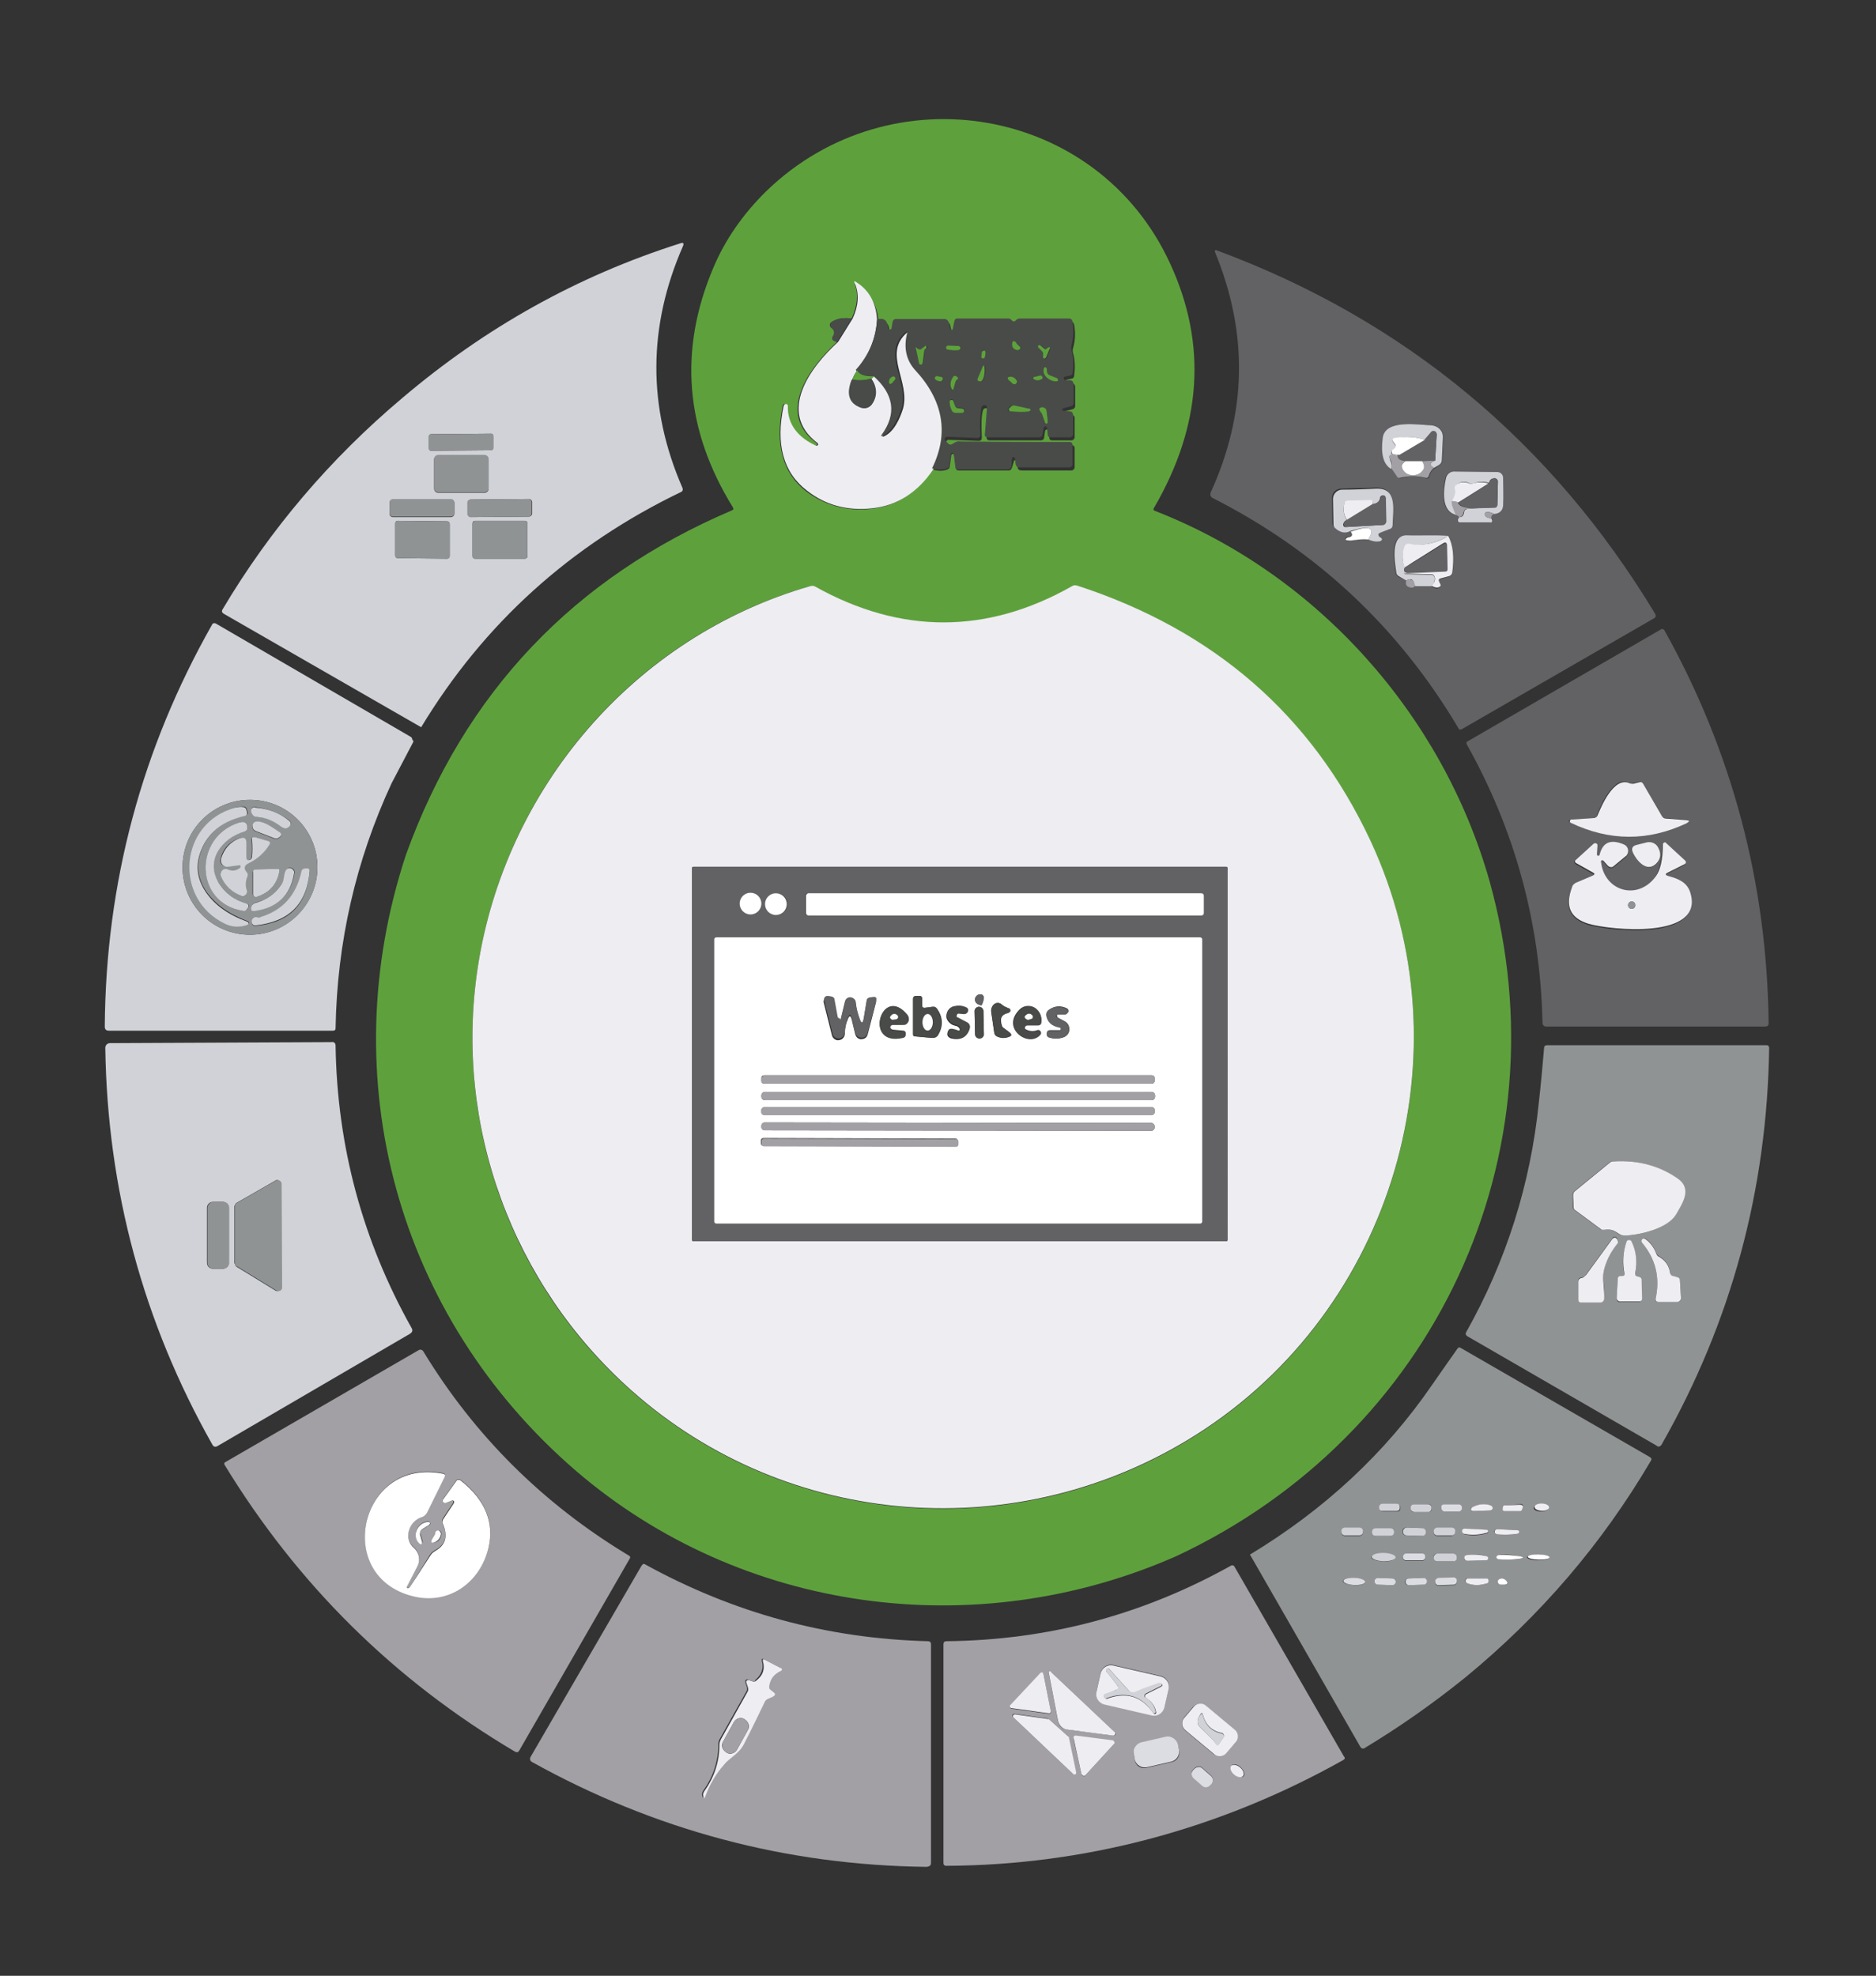 <svg xmlns="http://www.w3.org/2000/svg" xmlns:xlink="http://www.w3.org/1999/xlink" id="Livello_1" x="0px" y="0px" viewBox="0 0 361.7 380.9" style="enable-background:new 0 0 361.7 380.9;" xml:space="preserve"><rect x="0" y="0" width="361.7" height="380.9" fill="#333333" stroke="none"/><style type="text/css">	.st0{fill:#5EA13C;}	.st1{fill:#D0D2D7;}	.st2{fill:#626264;}	.st3{fill:#EEEDF2;}	.st4{fill:#494B49;}	.st5{fill:#909394;}	.st6{fill:#FFFFFF;}	.st7{fill:#A2A0A4;}	.st8{fill:#DCDDE3;}</style><path class="st0" d="M226.8,300c-38.8,17.1-84,10.8-115.7-16.4C76.6,253.9,64,207.9,78.3,164.7c11.3-31.2,32.3-53.3,62.8-66.3  c0.3-0.1,0.4-0.3,0.2-0.6c-9.2-14.9-10.5-30.2-3.8-46.1c2.3-5.5,5.8-10.5,10.3-14.9c23.9-23.1,63.8-16.5,77.8,14  c7.2,15.6,6.1,31.3-3.1,47.1c-0.2,0.3-0.1,0.5,0.2,0.6c31.3,12.2,55.4,39.3,64.5,71.4C301.9,222.7,276.6,276.7,226.8,300z   M164.2,61.4c-1.6-0.2-2.9,0-3.9,0.7c-0.3,0.2-0.4,0.6-0.2,0.9c0,0.1,0.1,0.1,0.2,0.2c0.6,0.5,0.7,1,0.3,1.6  c-0.2,0.4-0.2,0.7,0.2,0.9c0.2,0.1,0.4,0.2,0.6,0.2c-5.4,5-11.8,13.7-4,19.5c0.1,0.1,0.2,0.3,0.1,0.4s-0.3,0.2-0.4,0.1  c-3.2-1.5-5.5-4-5.4-7.6c0-0.2-0.2-0.4-0.4-0.4c-0.2,0-0.4,0.1-0.4,0.4c-1.5,7.4,0,12.9,4.5,16.4c3.6,2.7,7.7,3.9,12.5,3.4  c4.9-0.5,8.9-3.1,11.9-7.6c0.9,0.3,1.9,0.4,2.9,0c0.2-0.1,0.4-0.3,0.4-0.5l0.3-2.2c0-0.1,0.1-0.3,0.3-0.3c0.1,0,0.3,0.1,0.3,0.3  l0.3,2.5c0,0.2,0.2,0.4,0.5,0.4l9.7,0c0.3,0,0.5-0.2,0.6-0.5l0.4-1.3c0.1-0.2,0.2-0.2,0.4-0.2c0.1,0,0.2,0.1,0.2,0.3l0.1,1  c0,0.5,0.3,0.7,0.8,0.7l9.6,0c0.3,0,0.6-0.3,0.6-0.6v0v-3.6c0-0.5-0.2-0.7-0.7-0.7c-7,0.1-14,0-21-0.1c-0.4,0-0.9,0.2-1.5,0.5  c-0.3,0.2-0.6,0.1-0.8-0.1l-0.6-0.6c-0.2-0.2-0.2-0.5,0-0.6c0.1-0.1,0.2-0.1,0.3-0.1l5.8,0.2c0.4,0,0.6-0.2,0.6-0.6  c-0.1-2.5-0.1-4.2,0.2-5.2c0.1-0.4,0.3-0.5,0.6-0.5c0.3,0,0.5,0.2,0.5,0.5l-0.4,5c0,0.5,0.2,0.7,0.6,0.7l9.9,0  c0.3,0,0.6-0.2,0.6-0.5l0.2-1.3c0-0.2,0.2-0.3,0.4-0.3c0.2,0,0.3,0.2,0.3,0.4l0.1,1.2c0,0.3,0.2,0.5,0.5,0.5h3.8  c0.3,0,0.6-0.3,0.6-0.6l0-3.6c0-0.5-0.2-0.7-0.7-0.8l-1.2-0.1c-0.1,0-0.3-0.1-0.2-0.3c0-0.1,0.1-0.2,0.2-0.2l1.5-0.4  c0.3-0.1,0.5-0.3,0.5-0.6l0-3.6c0-0.5-0.2-0.8-0.8-0.8l-0.7,0c-0.2,0-0.4-0.1-0.4-0.3s0.1-0.4,0.3-0.4l0.9-0.2  c0.3,0,0.5-0.3,0.5-0.5c0.2-1.5,0.2-3-0.2-4.4c-0.1-0.3-0.1-0.7,0-1c0.4-1.4,0.5-2.9,0.2-4.5c-0.1-0.4-0.3-0.6-0.7-0.6h-9.4  c-0.3,0-0.6,0.1-0.8,0.3c-0.3,0.3-0.6,0.3-0.9,0c-0.2-0.2-0.4-0.3-0.6-0.3l-9.9,0c-0.3,0-0.5,0.2-0.5,0.5l-0.3,1.5  c0,0.1-0.2,0.3-0.3,0.2c-0.1,0-0.2-0.1-0.2-0.2l-0.3-1.3c-0.1-0.4-0.4-0.6-0.8-0.6h-9.4c-0.3,0-0.6,0.2-0.6,0.5l-0.2,1.2  c0,0.2-0.2,0.3-0.4,0.3c-0.2,0-0.3-0.2-0.3-0.3c-0.1-1.5-0.8-2.1-2.1-1.6c-0.2-3.3-1.6-5.7-4.2-7.3c-0.4-0.2-0.5-0.1-0.3,0.2  C165.5,56.7,165.3,59,164.2,61.4z M156.2,113c-34.1,9.7-58.9,39.1-64.1,73.6c-4.6,30.6,6.6,61.2,29.7,81.6  c30.2,26.8,74.7,30.1,108.8,8.5c38-24,52.8-73.5,33.6-114.6c-11.3-24.2-30.2-40.5-56.5-49.1c-0.3-0.1-0.7-0.1-1,0.1  c-16.5,9.3-33,9.3-49.5,0.1C156.9,113,156.6,112.9,156.2,113z"></path><path class="st1" d="M81.2,140.2l-38.1-21.9c-0.3-0.2-0.4-0.5-0.2-0.8c9.2-15.5,20.8-29.1,34.7-40.8c15.9-13.5,33.7-23.5,53.6-29.8  c0.5-0.2,0.7,0,0.5,0.5c-6.8,15.5-6.9,31.1-0.1,46.7c0.1,0.3,0,0.6-0.2,0.7C110,105.1,93.3,120.2,81.2,140.2z M95.1,84  c0-0.2-0.2-0.4-0.4-0.4l0,0l-11.6,0.1c-0.2,0-0.4,0.2-0.4,0.4c0,0,0,0,0,0l0,2.4c0,0.2,0.2,0.4,0.4,0.4h0l11.6-0.1  c0.2,0,0.4-0.2,0.4-0.4c0,0,0,0,0,0L95.1,84z M94.2,88.6c0-0.5-0.4-0.8-0.8-0.8l-8.9,0c-0.5,0-0.8,0.4-0.8,0.8l0,5.6  c0,0.5,0.4,0.8,0.8,0.8l8.9,0c0.5,0,0.8-0.4,0.8-0.8L94.2,88.6z M87.6,97c0-0.4-0.3-0.7-0.7-0.7c0,0,0,0,0,0l-11.1,0  c-0.4,0-0.7,0.3-0.7,0.7l0,2c0,0.4,0.3,0.7,0.7,0.7c0,0,0,0,0,0l11.1,0c0.4,0,0.7-0.3,0.7-0.7L87.6,97z M102.6,96.8  c0-0.3-0.3-0.6-0.6-0.6l-11.2,0.1c-0.3,0-0.6,0.3-0.6,0.6c0,0,0,0,0,0l0,2.2c0,0.3,0.3,0.6,0.6,0.6l11.2-0.1c0.3,0,0.6-0.3,0.6-0.6  c0,0,0,0,0,0L102.6,96.8z M101.7,100.9c0-0.3-0.2-0.5-0.5-0.5c0,0,0,0,0,0l-9.6,0c-0.3,0-0.5,0.2-0.5,0.5v0l0,6.3  c0,0.3,0.2,0.5,0.5,0.5c0,0,0,0,0,0l9.6,0c0.3,0,0.5-0.2,0.5-0.5v0L101.7,100.9z M86.7,101c0-0.3-0.2-0.5-0.5-0.5h0l-9.5-0.1  c-0.3,0-0.5,0.2-0.5,0.5l0,6.2c0,0.3,0.2,0.5,0.5,0.5l0,0l9.5,0.1c0.3,0,0.5-0.2,0.5-0.5c0,0,0,0,0,0L86.7,101z"></path><path class="st2" d="M318.9,119.2l-37.1,21.4c-0.2,0.1-0.5,0.1-0.6-0.2c0,0,0,0,0,0c-11.5-19.4-27.3-34.2-47.4-44.4  c-0.4-0.2-0.5-0.6-0.4-1c7-15.3,7.3-30.7,0.9-46.3c-0.2-0.4,0-0.6,0.4-0.4c36.3,13.5,64.4,36.9,84.4,70  C319.3,118.7,319.3,119,318.9,119.2z M268.3,90.3l1.1,1.6c0.2,0.3,0.4,0.3,0.7,0.3c1.6-0.5,3.2-0.5,4.8,0c0.4,0.1,0.6,0,0.7-0.4  c0.2-0.7,0.5-1.2,1-1.5l1-0.7c0.3-0.2,0.5-0.5,0.5-0.9l0.2-4.3c0.1-1.3-0.9-2.3-2.2-2.4c0,0,0,0,0,0c-2.5-0.1-8.8-1.2-9.4,2.4  C266.3,87.4,266.8,89.4,268.3,90.3z M280.8,99.3c0.3,0,0.6,0.1,0.6,0.4c-0.1,0.2-0.2,0.4-0.3,0.6c-0.1,0.3,0.1,0.4,0.4,0.4l5.8,0  c0.3,0,0.4-0.1,0.4-0.4c0-0.1-0.1-0.3-0.2-0.4c-0.1-0.4,0.1-0.7,0.6-0.8c1.1-0.1,1.6-0.7,1.6-1.6c0-1.9,0-3.7,0-5.4  c0-0.6-0.5-1.1-1.1-1.1l-8.4-0.1c-0.7,0-1.3,0.5-1.5,1.2C278.2,94.3,277.6,98.7,280.8,99.3z M260.3,102.4c0.5,0.7,0.3,1.1-0.5,1.1  c-0.1,0-0.1,0-0.2,0.1c-0.5,0.3-0.2,0.5,0.7,0.5c0.3,0,0.6,0,0.9-0.1c0.7-0.1,1.6-0.1,2.5-0.1c0.9,0.5,1.6,0.5,2.3,0.2  c0.3-0.1,0.3-0.3,0.1-0.6l-0.3-0.2c-0.3-0.3-0.3-0.6,0.1-0.8l1.8-0.7c0.4-0.1,0.6-0.4,0.6-0.8c0-2.7,1.1-7.2-3.2-7  c-2,0.1-4.2,0.1-6.5,0.2c-1,0-1.8,0.8-1.8,1.8c0,0,0,0,0,0l0.1,4.9c0,0.3,0.1,0.5,0.3,0.7C258.5,102.7,259.4,102.9,260.3,102.4z   M271.1,111.9c-0.2,0.8,0.2,1.3,1,1.4c0.4,0,0.6-0.1,0.7-0.3h3.2c0.6,0.5,1.2,0.6,1.6,0.2c0.2-0.1,0.2-0.3,0.1-0.5l-0.2-0.4  c-0.2-0.4-0.1-0.6,0.3-0.7l1.5-0.4c0.4-0.1,0.6-0.3,0.7-0.7c0.5-2.9,0.2-5.3-0.8-7.1c-2.9-0.2-5.4,0-8.1-0.1c-3.3-0.1-2.3,5-2,7.1  c0,0.3,0.2,0.6,0.5,0.8L271.1,111.9z"></path><path class="st3" d="M169.1,61.6c-0.2,3.5-1.5,6.8-3.8,9.8c-0.4,0.5-0.7,1.1-1,1.8c-1.1,2.8-0.5,4.6,1.8,5.4  c0.8,0.3,1.7-0.1,2.1-0.8c1-1.5,0.9-3.2-0.2-4.8l0.6-0.5c4,3.5,4.6,7.3,1.7,11.4c-0.2,0.3-0.2,0.4,0.2,0.2c1.9-0.9,3-3.4,3.6-5.3  c1.5-5.2-4-10.6,0.8-14.7c0.3-0.2,0.3-0.2,0.3,0.2c-0.7,2.9-0.3,5.2,1.5,7.1c5.5,6,6.6,12.3,3.3,19c-3,4.5-7,7.1-11.9,7.6  c-4.8,0.5-8.9-0.6-12.5-3.4c-4.6-3.5-6.1-9-4.5-16.4c0.1-0.2,0.3-0.4,0.5-0.3c0.2,0,0.3,0.2,0.3,0.4c-0.1,3.6,2.1,6.1,5.4,7.6  c0.1,0.1,0.3,0,0.4-0.1s0-0.3-0.1-0.4c-7.8-5.9-1.4-14.6,4-19.5l2.8-4.5c1.1-2.4,1.3-4.7,0.4-6.8c-0.2-0.4-0.1-0.5,0.3-0.2  C167.5,55.9,168.9,58.3,169.1,61.6z"></path><path class="st4" d="M164.2,61.4l-2.8,4.5c-0.2,0-0.4-0.1-0.6-0.2c-0.4-0.2-0.5-0.5-0.2-0.9c0.4-0.6,0.3-1.2-0.3-1.6  c-0.3-0.2-0.3-0.6-0.1-0.9c0.1-0.1,0.1-0.1,0.2-0.2C161.3,61.4,162.6,61.2,164.2,61.4z"></path><path class="st4" d="M169.1,61.6c1.3-0.4,2,0.1,2.1,1.6c0,0.2,0.2,0.4,0.4,0.3c0.2,0,0.3-0.1,0.3-0.3l0.2-1.2  c0.1-0.3,0.3-0.5,0.6-0.5h9.4c0.4,0,0.7,0.3,0.8,0.6l0.3,1.3c0,0.1,0.2,0.2,0.3,0.2c0.1,0,0.2-0.1,0.2-0.2l0.3-1.5  c0.1-0.3,0.2-0.5,0.5-0.5l9.9,0c0.2,0,0.5,0.1,0.6,0.3c0.3,0.3,0.6,0.4,0.9,0c0.2-0.2,0.5-0.3,0.8-0.3h9.4c0.4,0,0.6,0.2,0.7,0.6  c0.2,1.5,0.2,3-0.2,4.5c-0.1,0.3-0.1,0.7,0,1c0.4,1.5,0.4,2.9,0.2,4.4c0,0.3-0.3,0.5-0.5,0.5l-0.9,0.2c-0.2,0-0.4,0.2-0.3,0.4  s0.2,0.4,0.4,0.3l0.7,0c0.5,0,0.8,0.3,0.8,0.8l0,3.6c0,0.3-0.2,0.5-0.5,0.6l-1.5,0.4c-0.1,0-0.2,0.2-0.2,0.3c0,0.1,0.1,0.2,0.2,0.2  l1.2,0.1c0.5,0,0.7,0.3,0.7,0.8l0,3.6c0,0.3-0.3,0.6-0.6,0.6h-3.8c-0.3,0-0.5-0.2-0.5-0.5l-0.1-1.2c0-0.2-0.1-0.3-0.3-0.4  c-0.2,0-0.3,0.1-0.4,0.3l-0.2,1.3c-0.1,0.3-0.3,0.5-0.6,0.5l-9.9,0c-0.5,0-0.7-0.2-0.6-0.7l0.4-5c0-0.3-0.1-0.5-0.5-0.5  c-0.3,0-0.5,0.2-0.6,0.5c-0.2,1-0.3,2.7-0.2,5.2c0,0.4-0.2,0.6-0.6,0.6l-5.8-0.2c-0.2,0-0.5,0.2-0.5,0.4c0,0.1,0,0.3,0.1,0.3  l0.6,0.6c0.2,0.2,0.5,0.3,0.8,0.1c0.6-0.4,1.1-0.6,1.5-0.5c7,0.1,14,0.1,21,0.1c0.5,0,0.7,0.2,0.7,0.7v3.6c0,0.3-0.3,0.6-0.6,0.6  l0,0l-9.6,0c-0.5,0-0.7-0.2-0.8-0.7l-0.1-1c0-0.2-0.2-0.3-0.3-0.3c-0.1,0-0.2,0.1-0.3,0.2L195,90c-0.1,0.3-0.3,0.4-0.6,0.5l-9.7,0  c-0.2,0-0.5-0.2-0.5-0.4l-0.3-2.5c0-0.1-0.1-0.3-0.3-0.3c-0.1,0-0.3,0.1-0.3,0.3l-0.3,2.2c0,0.3-0.2,0.4-0.4,0.5  c-1,0.3-1.9,0.3-2.9,0c3.3-6.7,2.2-13.1-3.3-19c-1.7-1.9-2.2-4.3-1.5-7.1c0.1-0.3,0-0.4-0.3-0.2c-4.8,4.1,0.7,9.6-0.8,14.7  c-0.6,1.9-1.7,4.4-3.6,5.3c-0.3,0.2-0.4,0.1-0.2-0.2c2.9-4,2.4-7.8-1.7-11.4c-1.8,0.1-2.9-0.3-3.3-1.1  C167.6,68.4,168.9,65.1,169.1,61.6z M196,66.2l-0.2-0.3c-0.1-0.1-0.3-0.2-0.4-0.1c-0.1,0-0.1,0.1-0.1,0.2c-0.2,0.8,0.1,1.3,0.9,1.5  c0.1,0,0.3,0,0.4-0.1c0.4-0.3,0.3-0.5-0.1-0.8C196.2,66.5,196.1,66.3,196,66.2z M182.9,66.6c-0.2,0-0.4,0.2-0.4,0.4  c0,0.2,0.1,0.4,0.3,0.4c0.7,0.1,1.4,0.2,2.1,0.1c0.2,0,0.4-0.2,0.4-0.4c0-0.2-0.2-0.4-0.4-0.4L182.9,66.6z M178.4,67.4  c0.3-0.1,0.5-0.2,0.4-0.6c0-0.1-0.1-0.1-0.2-0.1c0,0,0,0-0.1,0l-0.8,0.6c-0.2,0.1-0.4,0.1-0.5,0l-0.3-0.2c-0.2-0.2-0.3-0.1-0.2,0.1  l0.6,2.8c0,0.2,0.2,0.3,0.4,0.3c0.1,0,0.2-0.1,0.3-0.3l0.3-2.3C178.2,67.5,178.3,67.4,178.4,67.4z M190,67.8c0-0.2-0.2-0.3-0.4-0.3  c-0.2,0-0.3,0.1-0.3,0.3l-0.1,0.9c0,0.2,0.2,0.3,0.4,0.3c0.2,0,0.3-0.1,0.3-0.3C189.9,68.4,189.9,68.1,190,67.8z M201.2,68.5l0,0.4  c0,0.2,0.2,0.3,0.3,0.3c0.1,0,0.2-0.1,0.3-0.2l0.7-1.7c0-0.1,0-0.3-0.1-0.3c-0.1,0-0.2,0-0.2,0l-0.3,0.2c-0.2,0.2-0.3,0.2-0.5,0  l-0.7-0.6c-0.1-0.1-0.3-0.1-0.4,0c-0.1,0.1-0.1,0.3,0,0.4c0,0,0,0,0,0l0.6,0.6C201.1,67.9,201.2,68.2,201.2,68.5z M189.5,70.6  l-0.9,2.4c-0.1,0.3,0,0.4,0.3,0.5c0.4,0.1,0.6-0.1,0.8-0.6c0.3-0.8,0.4-1.6,0.2-2.3c0-0.1-0.1-0.2-0.2-0.1  C189.6,70.6,189.6,70.6,189.5,70.6z M201.9,71.7l-0.1-0.8c0-0.1-0.1-0.2-0.3-0.2c-0.1,0-0.2,0.1-0.2,0.2c-0.6,1.4,1.2,2.8,2.5,2.6  c0.2,0,0.3-0.2,0.2-0.3c0-0.1-0.1-0.2-0.2-0.2l-1.3-0.5C202.2,72.3,202,72.1,201.9,71.7z M172.2,73.6c0.2-0.2,0.4-0.3,0.4-0.3  c0.1-0.2,0.1-0.5-0.1-0.6c-0.1-0.1-0.3-0.1-0.4,0c-0.5,0.2-0.7,0.6-0.7,1.1c0,0.3,0.2,0.4,0.4,0.3C172,73.9,172.1,73.7,172.2,73.6z   M181.6,72.7l-0.9-0.2c-0.2,0-0.4,0.1-0.4,0.3c0,0.1,0,0.2,0.1,0.3c0.2,0.3,0.6,0.4,1,0.4c0.3,0,0.5-0.2,0.5-0.5  C181.8,72.8,181.8,72.7,181.6,72.7z M199.3,72.7c-0.1,0-0.2,0.2-0.2,0.3c0,0.1,0.1,0.1,0.1,0.1c0.5,0.3,1,0.3,1.5,0  c0.2-0.1,0.3-0.3,0.2-0.5c-0.1-0.2-0.3-0.2-0.4-0.2L199.3,72.7z M184.4,73.4c0.4-0.3,0.4-0.5-0.1-0.8c-0.2-0.1-0.3,0-0.5,0.1  c-0.6,0.6-0.7,1.3-0.4,2.2c0.2,0.5,0.3,0.5,0.5,0l0.3-1.1C184.2,73.6,184.3,73.5,184.4,73.4z M194.4,73.2l1,0.8  c0.2,0.2,0.5,0.1,0.7-0.1c0.1-0.2,0.1-0.4,0-0.6c-0.4-0.6-1-0.8-1.6-0.6c-0.1,0-0.2,0.2-0.2,0.3C194.3,73.2,194.3,73.2,194.4,73.2z   M184.2,78.3l-0.4-1.1c-0.1-0.2-0.3-0.3-0.4-0.2c-0.1,0-0.2,0.2-0.2,0.3c-0.1,0.6,0.1,1.1,0.4,1.7c0.2,0.3,0.5,0.5,0.8,0.5l1.2,0  c0.2,0,0.4-0.2,0.4-0.4c0-0.2-0.1-0.4-0.3-0.4l-0.9-0.1C184.4,78.7,184.3,78.5,184.2,78.3z M194.7,79.3c0.9,0.1,2.9,0.2,3.6,0  c0.1,0,0.2-0.2,0.2-0.3c0-0.1-0.1-0.2-0.2-0.2l-2.8-0.6c-0.3-0.1-0.6,0-0.8,0.2l-0.3,0.3c-0.1,0.1-0.1,0.4,0,0.5  C194.6,79.3,194.6,79.3,194.7,79.3z M200.9,79.8l0.6,1.7c0,0.1,0.2,0.2,0.3,0.2c0.1,0,0.2-0.2,0.2-0.3c0-0.7-0.1-1.3-0.2-2  c-0.1-0.3-0.2-0.5-0.3-0.7c-0.3-0.2-0.6-0.3-0.9-0.1c-0.3,0.1-0.4,0.3-0.1,0.6l0.1,0.2C200.7,79.5,200.8,79.6,200.9,79.8z"></path><path class="st0" d="M196.4,66.6c0.4,0.3,0.5,0.6,0.1,0.8c-0.1,0.1-0.2,0.1-0.4,0.1c-0.8-0.2-1.1-0.7-0.9-1.5c0-0.2,0.2-0.3,0.4-0.2  c0.1,0,0.1,0.1,0.2,0.1l0.2,0.3C196.1,66.3,196.2,66.5,196.4,66.6z"></path><path class="st0" d="M182.9,66.6l1.9,0.1c0.2,0,0.4,0.2,0.4,0.4c0,0.2-0.2,0.4-0.4,0.4c-0.7,0.1-1.4,0-2.1-0.1  c-0.2,0-0.3-0.3-0.3-0.5C182.5,66.7,182.7,66.6,182.9,66.6z"></path><path class="st0" d="M178.2,67.7l-0.3,2.3c0,0.2-0.2,0.3-0.4,0.3c-0.1,0-0.3-0.1-0.3-0.3l-0.6-2.8c-0.1-0.3,0-0.3,0.2-0.1l0.3,0.2  c0.2,0.1,0.4,0.1,0.5,0l0.8-0.6c0.1-0.1,0.2,0,0.2,0c0,0,0,0,0,0.1c0.1,0.3,0,0.5-0.4,0.6C178.3,67.4,178.2,67.5,178.2,67.7z"></path><path class="st0" d="M190,67.8c0,0.3,0,0.6-0.1,1c0,0.2-0.2,0.3-0.4,0.3c-0.2,0-0.3-0.2-0.3-0.3l0.1-0.9c0-0.2,0.2-0.3,0.4-0.3  C189.8,67.5,189.9,67.6,190,67.8z"></path><path class="st0" d="M200.8,67.6l-0.6-0.6c-0.1-0.1-0.1-0.3,0-0.4c0.1-0.1,0.3-0.1,0.4,0l0,0l0.7,0.6c0.2,0.2,0.4,0.2,0.5,0l0.3-0.2  c0.1-0.1,0.3-0.1,0.3,0c0.1,0.1,0.1,0.2,0,0.2l-0.7,1.7c-0.1,0.2-0.2,0.2-0.4,0.2c-0.1,0-0.2-0.1-0.2-0.3l0-0.4  C201.2,68.2,201.1,67.9,200.8,67.6z"></path><path class="st0" d="M189.5,70.6c0-0.1,0.1-0.1,0.2-0.1c0.1,0,0.1,0.1,0.1,0.1c0.1,0.7,0.1,1.5-0.2,2.3c-0.2,0.5-0.4,0.7-0.8,0.6  c-0.3-0.1-0.4-0.2-0.3-0.5L189.5,70.6z"></path><path class="st0" d="M202.5,72.4l1.3,0.5c0.1,0.1,0.2,0.2,0.2,0.4c0,0.1-0.1,0.2-0.2,0.2c-1.2,0.2-3.1-1.1-2.5-2.6  c0.1-0.1,0.2-0.2,0.3-0.1c0.1,0,0.2,0.1,0.2,0.2l0.1,0.8C202,72.1,202.2,72.3,202.5,72.4z"></path><path class="st0" d="M165.3,71.4c0.3,0.8,1.4,1.2,3.3,1.1l-0.6,0.5c-1.2,0.4-2.4,0.4-3.6,0.2C164.5,72.5,164.9,71.9,165.3,71.4z"></path><path class="st0" d="M172.2,73.6c-0.1,0.2-0.2,0.3-0.4,0.4c-0.3,0.1-0.4,0-0.4-0.3c0-0.5,0.2-0.9,0.7-1.1c0.2-0.1,0.4,0,0.5,0.2  c0.1,0.1,0,0.3,0,0.4C172.5,73.3,172.4,73.4,172.2,73.6z"></path><path class="st0" d="M181.6,72.7c0.1,0,0.2,0.1,0.2,0.3c0,0.3-0.2,0.5-0.5,0.5c-0.4,0-0.7-0.1-1-0.4c-0.1-0.1-0.1-0.4,0.1-0.5  c0.1-0.1,0.2-0.1,0.3-0.1L181.6,72.7z"></path><path class="st0" d="M199.3,72.7l1.2-0.3c0.2-0.1,0.4,0.1,0.5,0.3c0,0.2,0,0.4-0.2,0.4c-0.5,0.3-1,0.3-1.5,0  c-0.1-0.1-0.2-0.2-0.1-0.3C199.2,72.8,199.3,72.8,199.3,72.7z"></path><path class="st0" d="M184.2,73.7l-0.3,1.1c-0.1,0.5-0.3,0.5-0.5,0c-0.3-0.8-0.1-1.5,0.4-2.2c0.1-0.1,0.3-0.2,0.5-0.1  c0.5,0.3,0.6,0.5,0.1,0.8C184.3,73.5,184.2,73.6,184.2,73.7z"></path><path class="st0" d="M194.4,73.2c-0.1-0.1-0.1-0.2-0.1-0.4c0,0,0.1-0.1,0.1-0.1c0.7-0.2,1.2,0,1.6,0.6c0.2,0.2,0.1,0.5-0.1,0.7  c-0.2,0.1-0.4,0.1-0.6,0L194.4,73.2z"></path><path class="st4" d="M167.9,73c1.1,1.7,1.2,3.3,0.2,4.8c-0.4,0.7-1.3,1-2.1,0.8c-2.3-0.8-2.9-2.6-1.8-5.4  C165.5,73.4,166.8,73.3,167.9,73z"></path><path class="st0" d="M184.7,78.7l0.9,0.1c0.2,0,0.3,0.2,0.3,0.4c0,0.2-0.2,0.4-0.4,0.4l-1.2,0c-0.4,0-0.7-0.2-0.8-0.5  c-0.3-0.6-0.4-1.1-0.4-1.7c0-0.2,0.2-0.3,0.4-0.3c0.1,0,0.3,0.1,0.3,0.2l0.4,1.1C184.3,78.5,184.4,78.7,184.7,78.7z"></path><path class="st0" d="M198.4,79.3c-0.8,0.2-2.7,0.1-3.6,0c-0.2,0-0.3-0.2-0.3-0.4c0-0.1,0-0.2,0.1-0.2l0.3-0.3  c0.2-0.2,0.5-0.3,0.8-0.2l2.8,0.6c0.1,0,0.2,0.1,0.2,0.3C198.5,79.2,198.5,79.3,198.4,79.3z"></path><path class="st0" d="M200.6,79.4l-0.1-0.2c-0.2-0.3-0.2-0.5,0.1-0.6c0.3-0.2,0.6-0.1,0.9,0.1c0.2,0.2,0.3,0.4,0.3,0.7  c0.1,0.6,0.2,1.3,0.2,2c0,0.1-0.1,0.3-0.2,0.3c-0.1,0-0.3-0.1-0.3-0.2l-0.6-1.7C200.8,79.6,200.7,79.5,200.6,79.4z"></path><path class="st1" d="M276.5,90.2c-1-0.5-0.9-1,0.2-1.4l0.3-5c0-0.3-0.3-0.6-0.6-0.6c-0.2,0-0.4,0.1-0.5,0.2l-1.2,1.4  c-1.6-0.6-3.5-0.7-5.7-0.3c-0.6,0.1-0.7,0.4-0.3,0.9l0.3,0.4c0.2,0.2,0.2,0.5-0.1,0.7l-0.5,0.4c-0.2,0.1-0.2,0.4-0.1,0.6  c0.1,0.1,0.2,0.1,0.3,0.1l1.1,0.1c-0.1-0.1-0.3-0.1-0.3,0.2c-0.7-0.2-1.2-0.2-1.4,0c-0.2,0.1-0.1,0.4,0.1,1c0.3,0.6,0.3,1.1,0.1,1.5  c-1.5-0.9-2-2.9-1.6-6c0.5-3.6,6.8-2.5,9.4-2.4c1.3,0.1,2.3,1.1,2.2,2.4c0,0,0,0,0,0l-0.2,4.3c0,0.4-0.2,0.7-0.5,0.9L276.5,90.2z"></path><path class="st2" d="M276.7,88.8l-2.5,0.1l-3.2,0c-1.1-0.1-1.6-0.5-1.5-1.1c0.1-0.2,0.2-0.3,0.3-0.2l4.9-2.9l1.2-1.4  c0.2-0.3,0.6-0.3,0.9-0.1c0.1,0.1,0.2,0.3,0.2,0.5L276.7,88.8z"></path><path class="st5" d="M83.1,83.7l11.6-0.1c0.2,0,0.4,0.2,0.4,0.4l0,2.4c0,0.2-0.2,0.4-0.4,0.4l-11.6,0.1c-0.2,0-0.4-0.2-0.4-0.4  l0-2.4C82.7,83.8,82.9,83.7,83.1,83.7z"></path><path class="st6" d="M274.7,84.8l-4.9,2.9l-1.1-0.1c-0.2,0-0.4-0.2-0.4-0.5c0-0.1,0.1-0.2,0.1-0.3l0.5-0.4c0.2-0.2,0.3-0.4,0.1-0.7  l-0.3-0.4c-0.4-0.5-0.3-0.8,0.3-0.9C271.2,84.1,273.1,84.2,274.7,84.8z"></path><path class="st5" d="M84.5,87.7l8.9,0c0.5,0,0.8,0.4,0.8,0.8l0,5.6c0,0.5-0.4,0.8-0.8,0.8l-8.9,0c-0.5,0-0.8-0.4-0.8-0.8l0-5.6  C83.7,88.1,84,87.7,84.5,87.7z"></path><path class="st7" d="M269.5,87.8c-0.1,0.6,0.4,1,1.5,1.1c-0.5,0.4-0.8,0.7-0.7,1c0.3,1.2,1.6,1.9,2.8,1.6c0.5-0.1,0.9-0.4,1.2-0.8  c0.3-0.5,0.3-1.1-0.1-1.8l2.5-0.1c-1.1,0.4-1.1,0.9-0.2,1.4c-0.4,0.3-0.8,0.8-1,1.5c-0.1,0.4-0.4,0.5-0.7,0.4  c-1.6-0.4-3.1-0.4-4.8,0c-0.3,0.1-0.6,0-0.7-0.3l-1.1-1.6c0.2-0.4,0.2-1-0.1-1.5c-0.3-0.5-0.3-0.8-0.1-1  C268.3,87.6,268.8,87.6,269.5,87.8z"></path><path class="st6" d="M271,88.9l3.2,0c0.4,0.7,0.5,1.3,0.1,1.8c-0.7,1-2.2,1.2-3.2,0.5c-0.4-0.3-0.7-0.7-0.8-1.2  C270.2,89.6,270.5,89.3,271,88.9z"></path><path class="st1" d="M288.1,99.1c-0.6-0.3-1-0.4-1.4-0.4c-0.3,0-0.5,0.3-0.4,0.5c0,0.1,0.1,0.2,0.1,0.3c0.3,0.3,0.7,0.4,1.1,0.4  c0.1,0.1,0.1,0.3,0.2,0.4c0,0.3-0.1,0.5-0.4,0.4l-5.8,0c-0.3,0-0.4-0.1-0.4-0.4c0-0.2,0.1-0.4,0.3-0.6c0.5,0,0.8-0.3,0.9-1  c0-0.3,0.2-0.5,0.6-0.6l1.2-0.1l4-0.2c0.4,0,0.6-0.2,0.6-0.6l0.1-4.3c0-0.4-0.3-0.7-0.6-0.7c-0.6,0-1,0.3-1.1,0.9  c-1-0.3-2-0.3-3,0.1c-0.2,0.1-0.5,0.1-0.7,0c-1-0.5-1.8-0.4-2.6,0.3c-0.2,0.2-0.3,0.5-0.2,0.8c0.2,0.6,0,1.4-0.6,2.3  c-0.1,0.5,0.2,1.4,0.9,2.7c-3.2-0.6-2.6-5-2.1-7.2c0.2-0.7,0.8-1.2,1.5-1.2l8.4,0.1c0.6,0,1.1,0.5,1.1,1.1c0,1.7,0.1,3.5,0,5.4  C289.7,98.5,289.1,99,288.1,99.1z"></path><path class="st2" d="M284.1,98c-1.7-0.1-2.7-0.5-2.9-1.1l5.9-3.7c0.1-0.7,0.5-1,1.1-0.9c0.4,0,0.7,0.3,0.6,0.7l-0.1,4.3  c0,0.4-0.2,0.6-0.6,0.6L284.1,98z"></path><path class="st3" d="M287,93.2l-5.9,3.7c-0.2-0.1-0.6-0.2-1.2-0.3c0.6-0.9,0.8-1.7,0.6-2.3c-0.1-0.3,0-0.6,0.2-0.8  c0.8-0.6,1.6-0.7,2.6-0.3c0.2,0.1,0.5,0.1,0.7,0C285,92.9,286,92.9,287,93.2z"></path><path class="st1" d="M263.8,104c1.5-2.3,0.3-2.8-3.5-1.6c-0.9,0.5-1.9,0.3-2.9-0.6c-0.2-0.2-0.3-0.4-0.3-0.7l-0.1-4.9  c0-1,0.8-1.8,1.8-1.8c0,0,0,0,0,0c2.3,0,4.5-0.1,6.5-0.2c4.3-0.2,3.2,4.4,3.2,7c0,0.4-0.2,0.7-0.6,0.8l-1.8,0.7  c-0.4,0.2-0.5,0.4-0.1,0.8l0.3,0.2c0.2,0.2,0.2,0.4-0.1,0.6C265.5,104.5,264.7,104.4,263.8,104z M264.6,97.2  c0.1-0.1,0.1-0.2,0.1-0.3c0-0.3-0.2-0.4-0.5-0.4l-4.4,0.1c-0.3,0-0.5,0.2-0.6,0.5c-0.3,1.3-0.1,2.3,0.5,3.2  c-0.4,0.1-0.6,0.3-0.7,0.7c-0.1,0.3,0.1,0.6,0.3,0.6c0.1,0,0.1,0,0.2,0l7.1-0.4c0.4,0,0.6-0.3,0.6-0.7l-0.1-4.5  c0-0.3-0.2-0.5-0.5-0.5c-0.2,0-0.5,0.2-0.5,0.4C266,96.7,265.5,97.1,264.6,97.2z"></path><path class="st2" d="M259.7,100.2l4.9-3c0.9,0,1.4-0.5,1.6-1.3c0.1-0.3,0.3-0.4,0.6-0.4c0.2,0,0.4,0.3,0.4,0.5l0.1,4.5  c0,0.3-0.3,0.6-0.6,0.7l-7.1,0.4c-0.3,0-0.5-0.2-0.5-0.5c0-0.1,0-0.1,0-0.2C259.2,100.6,259.4,100.3,259.7,100.2z"></path><path class="st5" d="M75.8,96.2l11.1,0c0.4,0,0.7,0.3,0.7,0.7l0,2c0,0.4-0.3,0.7-0.7,0.7l-11.1,0c-0.4,0-0.7-0.3-0.7-0.7l0-2  C75.1,96.5,75.4,96.2,75.8,96.2z"></path><path class="st5" d="M90.7,96.3l11.2-0.1c0.3,0,0.6,0.3,0.6,0.6l0,2.2c0,0.3-0.3,0.6-0.6,0.6l-11.2,0.1c-0.3,0-0.6-0.3-0.6-0.6  l0-2.2C90.1,96.5,90.4,96.3,90.7,96.3z"></path><path class="st3" d="M264.6,97.2l-4.9,3c-0.6-0.8-0.8-1.9-0.5-3.2c0.1-0.3,0.3-0.5,0.6-0.5l4.4-0.1c0.3,0,0.5,0.1,0.5,0.4  C264.7,97,264.7,97.1,264.6,97.2z"></path><path class="st7" d="M279.9,96.6c0.7,0,1.1,0.1,1.2,0.3c0.2,0.7,1.2,1,2.9,1.1l-1.2,0.1c-0.3,0-0.5,0.2-0.6,0.6  c-0.1,0.6-0.4,1-0.9,1c-0.1-0.2-0.3-0.4-0.6-0.4C280.1,98,279.8,97.1,279.9,96.6z"></path><path class="st7" d="M288.1,99.1c-0.4,0.1-0.6,0.4-0.6,0.8c-0.5,0-0.8-0.1-1.1-0.4c-0.2-0.2-0.2-0.5,0-0.7c0.1-0.1,0.2-0.1,0.3-0.1  C287,98.7,287.5,98.8,288.1,99.1z"></path><path class="st5" d="M91.6,100.4l9.6,0c0.3,0,0.5,0.2,0.5,0.5l0,6.3c0,0.3-0.2,0.5-0.5,0.5l-9.6,0c-0.3,0-0.5-0.2-0.5-0.5l0-6.3  C91.2,100.6,91.4,100.4,91.6,100.4z"></path><path class="st5" d="M76.7,100.4l9.5,0.1c0.3,0,0.5,0.2,0.5,0.5l0,6.2c0,0.3-0.2,0.5-0.5,0.5l-9.5-0.1c-0.3,0-0.5-0.2-0.5-0.5l0-6.2  C76.2,100.6,76.4,100.4,76.7,100.4z"></path><path class="st6" d="M263.8,104c-0.9-0.1-1.8,0-2.5,0.1c-0.3,0-0.6,0.1-0.9,0.1c-1,0-1.2-0.2-0.7-0.5c0,0,0.1-0.1,0.2-0.1  c0.8-0.1,1-0.5,0.5-1.1C264.1,101.2,265.3,101.7,263.8,104z"></path><path class="st1" d="M279.2,103.3c-2.4,1.5-4.9,2-7.5,1.6c-0.4-0.1-0.7,0.1-0.8,0.5c-0.6,1.3-0.6,2.7,0,4.1c1.8-1.4,1.7-1.4-0.1,0  c-0.1,0.2-0.1,0.5-0.1,0.8c0,0.3,0.2,0.4,0.4,0.4l4.9,0.1c0.3,0,0.5,0.2,0.6,0.5c0.1,0.6-0.1,1.1-0.6,1.7h-3.2  c-0.1-0.5-0.2-0.8-0.4-1.1c-0.2-0.2-0.4-0.3-0.6-0.2c-0.2,0-0.5,0.1-0.7,0.2l-1.4-0.8c-0.3-0.2-0.5-0.4-0.5-0.8  c-0.3-2.1-1.2-7.1,2-7.1C273.8,103.3,276.3,103.1,279.2,103.3z"></path><path class="st3" d="M279.2,103.3c1,1.8,1.2,4.2,0.8,7.1c-0.1,0.4-0.3,0.6-0.7,0.7l-1.5,0.4c-0.4,0.1-0.5,0.3-0.3,0.7l0.2,0.4  c0.1,0.2,0.1,0.4-0.1,0.5c-0.4,0.3-1,0.2-1.6-0.2c0.6-0.6,0.8-1.2,0.6-1.7c-0.1-0.3-0.3-0.5-0.6-0.5l-4.9-0.1  c-0.3,0-0.4-0.1-0.4-0.4c0-0.3,0-0.6,0.1-0.8c-0.1,0.4-0.1,0.6,0,0.8c0.1,0.2,0.3,0.2,0.7,0.2c2.3-0.1,4.6-0.2,7-0.3  c0.3,0,0.5-0.2,0.5-0.5l-0.1-4.6c0-0.4-0.2-0.5-0.6-0.3l-7.5,4.7c-0.5-1.4-0.5-2.8,0-4.1c0.2-0.4,0.4-0.5,0.8-0.5  C274.3,105.3,276.9,104.8,279.2,103.3z"></path><path class="st2" d="M270.8,109.5C272.6,108.2,272.6,108.2,270.8,109.5l7.6-4.7c0.4-0.2,0.6-0.1,0.6,0.3l0.1,4.6  c0,0.4-0.2,0.5-0.5,0.5c-2.4,0.1-4.7,0.2-7,0.3c-0.3,0-0.5,0-0.7-0.2C270.7,110.1,270.7,109.9,270.8,109.5z"></path><path class="st7" d="M271.1,111.9c0.2-0.1,0.4-0.2,0.7-0.2c0.2,0,0.4,0.1,0.6,0.2c0.2,0.3,0.4,0.6,0.4,1.1c-0.1,0.2-0.3,0.3-0.7,0.3  C271.2,113.2,270.9,112.7,271.1,111.9z"></path><path class="st3" d="M92.1,186.6c5.2-34.4,30-63.8,64.1-73.6c0.3-0.1,0.7-0.1,1,0.1c16.5,9.2,33.1,9.2,49.5-0.1  c0.3-0.2,0.6-0.2,1-0.1c26.4,8.6,45.2,25,56.5,49.1c19.2,41.1,4.4,90.6-33.6,114.6c-34.1,21.6-78.6,18.3-108.8-8.5  C98.8,247.7,87.5,217.1,92.1,186.6z M236.7,167.4c0-0.1-0.1-0.3-0.3-0.3H133.7c-0.1,0-0.3,0.1-0.3,0.3V239c0,0.1,0.1,0.3,0.3,0.3  h102.7c0.1,0,0.3-0.1,0.3-0.3V167.4z"></path><path class="st1" d="M79.7,143l-4.2,8c-6.9,14.9-10.5,30.6-10.8,47.2c0,0.4-0.2,0.5-0.5,0.5l-43.2,0c-0.5,0-0.8-0.2-0.8-0.8  c0.2-27.7,7.1-53.5,20.7-77.5c0.1-0.3,0.5-0.3,0.7-0.2c0,0,0,0,0,0l37.5,21.8c0.2,0.1,0.4,0.3,0.4,0.6  C79.7,142.8,79.7,142.9,79.7,143z M61.2,167.2c0-7.2-5.8-13-13-13s-13,5.8-13,13s5.8,13,13,13S61.2,174.3,61.2,167.2z"></path><path class="st2" d="M340.3,197.9l-42.2,0c-0.4,0-0.7-0.3-0.7-0.7c-0.4-19.2-5.3-37.1-14.6-53.7c-0.1-0.3-0.1-0.5,0.2-0.6l37.3-21.6  c0.2-0.1,0.5,0,0.6,0.2c0,0,0,0,0,0c13.1,23.5,19.8,48.8,20.1,75.8C341,197.7,340.8,197.9,340.3,197.9z M307.3,157.7l-4.5,0.3  c-0.1,0-0.3,0.1-0.3,0.3c0,0.1,0.1,0.2,0.2,0.2c7.5,3.6,14.9,3.6,22.4,0.1c0.6-0.3,0.6-0.5-0.1-0.6l-3.9-0.3c-0.4,0-0.6-0.2-0.8-0.5  l-3.6-6.2c-0.1-0.2-0.4-0.4-0.7-0.3l-1.2,0.3c-0.2,0.1-0.5,0-0.7-0.1c-3-1.5-5.5,4.5-6.2,6.2C307.9,157.5,307.7,157.6,307.3,157.7z   M309.1,166.1l0.9,1c0.3,0.3,0.8,0.3,1.1,0.1l2.3-1.9c0.6-0.5,0.7-1.4,0.2-2c-0.1-0.2-0.3-0.3-0.5-0.4c-2.6-1.1-4.1-0.4-4.7,2  c0,0.1-0.1,0.2-0.3,0.2s-0.2-0.1-0.2-0.3l0.1-1.6c0-0.3-0.2-0.5-0.5-0.5c-0.1,0-0.3,0-0.4,0.1l-3.4,3.1c-0.2,0.1-0.2,0.4,0,0.6  c0,0,0.1,0.1,0.1,0.1l3.2,1.8c0.4,0.2,0.4,0.4,0,0.6l-3.3,1.4c-0.3,0.2-0.6,0.4-0.7,0.8c-1.4,3.7-0.3,6,3.2,7.1  c4.1,1.2,22.4,3.1,19.6-6c-0.6-2-2.3-2.7-4.2-3.2c-0.6-0.2-0.7-0.4-0.1-0.7l3.2-1.6c0.2-0.1,0.3-0.4,0.2-0.6c0,0-0.1-0.1-0.1-0.1  l-3.7-3.4c-0.2-0.1-0.4-0.1-0.5,0c-0.1,0.1-0.1,0.1-0.1,0.2c-0.1,3-0.6,5-1.4,6.2c-3.5,4.7-9.8,2.8-10.5-2.7  C308.6,165.9,308.8,165.8,309.1,166.1z M314.8,164.3c0.8,1.8,2.9,4.1,4.7,2.1c0.7-0.8,0.8-1.8,0.2-2.9c-0.4-0.8-1.3-1.2-2.2-1  l-2,0.5C314.7,163.1,314.4,163.6,314.8,164.3z"></path><path class="st3" d="M308,157.2c0.7-1.6,3.1-7.6,6.2-6.2c0.2,0.1,0.5,0.1,0.7,0.1l1.2-0.3c0.3-0.1,0.5,0,0.7,0.3l3.6,6.2  c0.2,0.3,0.4,0.5,0.8,0.5l3.9,0.3c0.7,0.1,0.7,0.2,0.1,0.6c-7.4,3.5-14.9,3.5-22.4-0.1c-0.1-0.1-0.2-0.2-0.1-0.4  c0-0.1,0.1-0.2,0.2-0.2l4.5-0.3C307.7,157.6,307.9,157.5,308,157.2z"></path><path class="st5" d="M61.2,167.2c0,7.2-5.8,13-13,13s-13-5.8-13-13s5.8-13,13-13S61.2,160,61.2,167.2z M45.3,155.7  c-10.7,3.1-11.8,17.6-1.8,22.3c1.5,0.7,2.9,0.8,4.3,0.2c0.2-0.1,0.2-0.3,0.2-0.4c0-0.1-0.1-0.1-0.2-0.2c-3.7-1.4-6.3-3.3-8-5.7  c-1.9-2.8-2.1-5.7-0.6-8.8c1.5-3.1,4.2-5,8.1-5.9c0.4-0.1,0.6-0.4,0.4-0.8l-0.1-0.4c-0.1-0.3-0.3-0.5-0.6-0.5  C46.3,155.5,45.8,155.5,45.3,155.7z M54.2,159.4c0.6,0.5,1.2,0.4,1.7-0.3c0.3-0.4,0.2-0.7-0.2-1c-1.9-1.4-4-2.2-6.4-2.5  c-0.4,0-0.6,0-0.7,0.1c-0.3,0.6-0.2,1.3,0.4,1.6c0.2,0.1,0.4,0.2,0.5,0.2C51.2,157.5,52.8,158.2,54.2,159.4z M46,158.6  c-8.7,2.8-8.4,15.5,0.8,17c0.3,0.1,0.6,0,0.8-0.3l0.3-0.4c0.2-0.2,0.1-0.5-0.1-0.6c0,0-0.1-0.1-0.2-0.1c-2.5-0.7-4.3-2.1-5.5-4.1  c-1.2-2-1.2-3.9-0.1-5.9c1.1-2,2.8-3.3,5.2-3.9c0.3-0.1,0.5-0.3,0.5-0.7c0-0.5-0.1-0.8-0.4-1C47,158.4,46.5,158.4,46,158.6z   M51.9,159.1c-1-0.6-1.9-0.8-2.6-0.6c-0.5,0.2-0.8,0.7-0.6,1.2c0.1,0.3,0.3,0.5,0.6,0.6l3.6,1.4c0.3,0.1,0.6,0.1,0.8-0.1l0.3-0.2  c0.3-0.3,0.3-0.5,0-0.8C53.3,160,52.6,159.5,51.9,159.1z M46.4,167.4c-0.7,0.6-1.5,0.7-2.4,0.3c-0.5-0.2-1.1,0-1.4,0.5  c-0.1,0.3-0.1,0.6,0,0.8c0.8,1.7,2.1,3,3.9,3.7c0.4,0.2,0.8,0,1-0.4c0.1-0.2,0.1-0.4,0-0.6c-0.3-0.9-0.3-1.8,0.1-2.7  c0.1-0.3,0.1-0.5-0.1-0.8c-0.7-0.8-0.5-1.4,0.4-1.8c1.8-0.8,3.1-2,3.9-3.5c0.2-0.4,0.1-0.7-0.3-0.8l-2.4-0.7c-0.4-0.1-0.6,0-0.6,0.5  c0.1,1.1,0.1,2.2,0,3.3c0,0.2-0.1,0.3-0.2,0.4c-0.1,0.1-0.2,0.2-0.3,0.2c-0.4,0.1-0.6-0.1-0.6-0.5l0-2.8c0-0.9-0.4-1.2-1.3-0.9  c-1.9,0.7-3.1,2-3.6,4c-0.2,0.6,0.2,1.2,0.8,1.4c0.2,0,0.3,0.1,0.5,0l2.3-0.3c0.2,0,0.3,0.1,0.4,0.3  C46.6,167.2,46.5,167.3,46.4,167.4z M53.6,167.5l-4.3,0.1c-0.3,0-0.6,0.3-0.6,0.6l0,4.1c0,0.3,0.3,0.6,0.6,0.6c0.1,0,0.1,0,0.2,0  c2.5-0.8,4-2.5,4.4-5.1C53.9,167.6,53.8,167.5,53.6,167.5z M54.2,170.6c-1.2,1.8-2.9,2.9-4.9,3.4c-0.6,0.1-0.9,0.7-0.7,1.3  c0,0,0,0.1,0,0.1c0,0.1,0.3,0.1,0.7,0.1c4.3-0.6,6.8-3,7.5-7.2c0.1-0.5-0.3-0.9-0.7-1c-0.4-0.1-0.7,0.1-0.9,0.4  C54.7,168.7,54.9,169.7,54.2,170.6z M49.4,176.9c-0.2,0-0.3,0.1-0.4,0.1c-0.4,0.2-0.5,0.7-0.4,1.1c0.1,0.3,0.3,0.4,0.7,0.4  c6.5-0.6,9.9-4.1,10.4-10.5c0-0.3-0.2-0.5-0.5-0.5c0,0,0,0,0,0c-0.6,0-1,0.2-1.1,0.6c-1,4.6-3.6,7.5-7.9,8.8  C50.2,176.9,49.8,176.9,49.4,176.9z"></path><path class="st1" d="M45.3,155.7c0.5-0.1,1.1-0.2,1.6-0.1c0.3,0,0.5,0.2,0.6,0.5l0.1,0.4c0.1,0.4,0,0.7-0.4,0.8  c-3.9,0.9-6.6,2.8-8.1,5.9c-1.5,3.1-1.3,6,0.6,8.8c1.7,2.5,4.4,4.4,8,5.7c0.2,0.1,0.3,0.3,0.2,0.4c0,0.1-0.1,0.1-0.2,0.2  c-1.4,0.5-2.8,0.5-4.3-0.2C33.4,173.3,34.5,158.7,45.3,155.7z"></path><path class="st1" d="M54.2,159.4c-1.5-1.2-3-1.8-4.7-1.9c-0.6,0-1.1-0.6-1.1-1.2c0-0.2,0.1-0.4,0.2-0.5c0.1-0.1,0.3-0.2,0.7-0.1  c2.4,0.2,4.6,1,6.4,2.5c0.4,0.3,0.4,0.6,0.2,1C55.4,159.8,54.9,159.9,54.2,159.4z"></path><path class="st1" d="M46.8,175.6c-9.3-1.5-9.5-14.2-0.8-17c0.6-0.2,1-0.2,1.3,0c0.3,0.2,0.4,0.5,0.4,1c0,0.4-0.2,0.6-0.5,0.7  c-2.4,0.7-4.1,2-5.2,3.9c-1.1,2-1,3.9,0.1,5.9c1.2,2,3,3.4,5.5,4.1c0.2,0.1,0.4,0.3,0.3,0.6c0,0.1,0,0.1-0.1,0.2l-0.3,0.4  C47.4,175.6,47.1,175.7,46.8,175.6z"></path><path class="st1" d="M51.9,159.1c0.7,0.4,1.4,0.9,2.1,1.4c0.3,0.3,0.3,0.5,0,0.8l-0.3,0.2c-0.2,0.2-0.5,0.2-0.8,0.1l-3.6-1.4  c-0.5-0.2-0.7-0.7-0.6-1.2c0.1-0.3,0.3-0.5,0.6-0.6C50,158.3,50.9,158.5,51.9,159.1z"></path><path class="st1" d="M46.2,166.8l-2.3,0.3c-0.6,0.1-1.2-0.4-1.3-1c0-0.2,0-0.3,0-0.5c0.6-2,1.8-3.3,3.6-4c0.9-0.3,1.3,0,1.3,0.9  l0,2.8c0,0.4,0.2,0.6,0.6,0.5c0.1,0,0.2-0.1,0.3-0.2c0.1-0.1,0.2-0.2,0.2-0.4c0.1-1.1,0.1-2.2,0-3.3c-0.1-0.5,0.1-0.6,0.6-0.5  l2.4,0.7c0.4,0.1,0.6,0.4,0.3,0.8c-0.9,1.5-2.2,2.7-3.9,3.5c-0.9,0.4-1.1,1-0.4,1.8c0.2,0.2,0.2,0.5,0.1,0.8  c-0.4,0.9-0.4,1.8-0.1,2.7c0.1,0.4-0.1,0.8-0.5,1c-0.2,0.1-0.4,0.1-0.6,0c-1.8-0.7-3.1-1.9-3.9-3.7c-0.2-0.5,0-1.1,0.5-1.4  c0.3-0.1,0.6-0.1,0.8,0c0.9,0.4,1.6,0.3,2.4-0.3c0.1-0.1,0.1-0.3,0-0.5C46.4,166.8,46.3,166.8,46.2,166.8z"></path><path class="st3" d="M308.7,166.3c0.7,5.5,7,7.4,10.5,2.7c0.9-1.2,1.4-3.2,1.4-6.2c0-0.2,0.2-0.4,0.4-0.4c0.1,0,0.2,0,0.2,0.1  l3.7,3.4c0.2,0.2,0.2,0.5,0,0.6c0,0-0.1,0.1-0.1,0.1l-3.2,1.6c-0.6,0.3-0.6,0.5,0.1,0.7c1.9,0.5,3.6,1.2,4.2,3.2  c2.8,9.1-15.5,7.2-19.6,6c-3.6-1.1-4.6-3.4-3.2-7.1c0.1-0.4,0.4-0.6,0.7-0.8l3.3-1.4c0.4-0.2,0.4-0.4,0-0.6l-3.2-1.8  c-0.2-0.1-0.3-0.3-0.2-0.5c0,0,0.1-0.1,0.1-0.1l3.4-3.1c0.2-0.2,0.5-0.2,0.7,0c0.1,0.1,0.1,0.2,0.1,0.4l-0.1,1.6  c0,0.1,0.1,0.3,0.2,0.3s0.3-0.1,0.3-0.2l0,0c0.6-2.4,2.1-3.1,4.7-2c0.7,0.3,1,1.1,0.7,1.8c-0.1,0.2-0.2,0.4-0.4,0.5l-2.3,1.9  c-0.3,0.3-0.8,0.2-1.1-0.1l-0.9-1C308.8,165.8,308.6,165.9,308.7,166.3z M315.3,174.5c0-0.4-0.3-0.7-0.7-0.7l0,0  c-0.4,0-0.7,0.3-0.7,0.7l0,0c0,0.4,0.3,0.7,0.7,0.7S315.3,174.9,315.3,174.5z"></path><path class="st3" d="M314.8,164.3c-0.3-0.7-0.1-1.2,0.7-1.4l2-0.5c0.9-0.2,1.8,0.2,2.2,1c0.6,1.1,0.5,2.1-0.2,2.9  C317.7,168.4,315.6,166.1,314.8,164.3z"></path><path class="st2" d="M236.7,239c0,0.1-0.1,0.3-0.3,0.3H133.7c-0.1,0-0.3-0.1-0.3-0.3v-71.6c0-0.1,0.1-0.3,0.3-0.3h102.7  c0.1,0,0.3,0.1,0.3,0.3V239z M146.8,174.2c0-1.1-0.9-2.1-2.1-2.1c-1.1,0-2.1,0.9-2.1,2.1s0.9,2.1,2.1,2.1  C145.8,176.3,146.8,175.4,146.8,174.2L146.8,174.2z M151.8,174.3c0-1.2-1-2.1-2.1-2.1s-2.1,1-2.1,2.1v0c0,1.2,1,2.1,2.1,2.1l0,0  C150.8,176.4,151.8,175.4,151.8,174.3z M232,172.7c0-0.3-0.2-0.5-0.5-0.5l0,0h-75.7c-0.3,0-0.5,0.2-0.5,0.5l0,0v3.3  c0,0.3,0.2,0.5,0.5,0.5l0,0h75.7c0.3,0,0.5-0.2,0.5-0.5l0,0V172.7z M231.8,181.1c0-0.2-0.2-0.4-0.4-0.4h-93.3  c-0.2,0-0.4,0.2-0.4,0.4v54.4c0,0.2,0.2,0.4,0.4,0.4c0,0,0,0,0,0h93.3c0.2,0,0.4-0.2,0.4-0.4c0,0,0,0,0,0V181.1z"></path><path class="st1" d="M49.3,167.6l4.3-0.1c0.2,0,0.3,0.1,0.3,0.3c-0.4,2.6-1.9,4.3-4.4,5.1c-0.3,0.1-0.6-0.1-0.7-0.4  c0-0.1,0-0.1,0-0.2l0-4.1C48.7,167.9,48.9,167.6,49.3,167.6z"></path><path class="st1" d="M54.2,170.6c0.7-1,0.4-1.9,0.9-2.8c0.2-0.4,0.8-0.6,1.2-0.3c0.3,0.2,0.5,0.5,0.4,0.9c-0.7,4.2-3.2,6.6-7.5,7.2  c-0.4,0.1-0.7,0-0.7-0.1c-0.2-0.5,0-1.1,0.6-1.4c0,0,0.1,0,0.1,0C51.3,173.5,53,172.4,54.2,170.6z"></path><path class="st1" d="M50.2,176.8c4.3-1.3,6.9-4.2,7.9-8.8c0.1-0.4,0.4-0.6,1.1-0.6c0.3,0,0.5,0.2,0.5,0.5c0,0,0,0,0,0  c-0.5,6.4-4,9.8-10.4,10.5c-0.4,0-0.6-0.1-0.7-0.4c-0.2-0.4,0-0.9,0.4-1.1c0.1-0.1,0.3-0.1,0.4-0.1  C49.8,176.9,50.2,176.9,50.2,176.8z"></path><circle class="st6" cx="144.7" cy="174.2" r="2.1"></circle><circle class="st6" cx="149.6" cy="174.3" r="2.1"></circle><path class="st6" d="M155.9,172.2h75.7c0.3,0,0.5,0.2,0.5,0.5v3.3c0,0.3-0.2,0.5-0.5,0.5h-75.7c-0.3,0-0.5-0.2-0.5-0.5v-3.3  C155.4,172.5,155.6,172.2,155.9,172.2z"></path><circle class="st5" cx="314.6" cy="174.5" r="0.7"></circle><path class="st6" d="M231.8,235.5c0,0.2-0.2,0.4-0.4,0.4c0,0,0,0,0,0h-93.3c-0.2,0-0.4-0.2-0.4-0.4c0,0,0,0,0,0v-54.4  c0-0.2,0.2-0.4,0.4-0.4h93.3c0.2,0,0.4,0.2,0.4,0.4V235.5z M177.8,193.9l0-1.4c0-0.4-0.2-0.5-0.5-0.5l-0.6,0c-0.4,0-0.6,0.2-0.6,0.6  l0,6.8c0,0.3,0.1,0.4,0.4,0.4l3.3,0.3c0.5,0,0.9-0.2,1.1-0.6c1-1.7,0.9-3.4-0.2-5c-0.2-0.3-0.5-0.5-0.9-0.4l-1.5,0.2  C178,194.3,177.8,194.2,177.8,193.9C177.8,193.9,177.8,193.9,177.8,193.9z M189.3,193.7c0.2-0.4,0.3-0.8,0.4-1.3  c0-0.5-0.4-0.8-0.8-0.7c-0.4,0-0.8,0.4-0.9,0.8c-0.1,0.7,0.3,1.1,1.1,1.3C189.1,193.9,189.2,193.8,189.3,193.7z M161.4,196.4  l-0.6-3.3c-0.1-0.4-0.3-0.6-0.6-0.6l-0.6-0.1c-0.4-0.1-0.7,0.2-0.8,0.5c0,0.1,0,0.2,0,0.3l1.6,6.4c0.2,0.7,0.9,1.1,1.5,0.9  c0.6-0.1,1-0.7,1-1.3c0-1,0.2-1.9,0.6-2.8c0.3-0.7,0.5-0.6,0.7,0.1l0.7,2.9c0.2,0.7,0.8,1.1,1.5,0.9c0.5-0.1,0.8-0.5,0.9-0.9  l1.6-6.2c0.1-0.5-0.1-0.8-0.6-0.7l-0.7,0.1c-0.3,0-0.5,0.2-0.5,0.5l-0.6,3.6c-0.2,0.9-0.4,0.9-0.7,0.1c-0.4-1.1-0.7-2.2-0.8-3.3  c-0.1-0.6-0.6-1-1.2-1c-0.5,0.1-0.8,0.4-0.9,0.8l-0.8,3.3c0,0.2-0.2,0.3-0.4,0.3C161.5,196.7,161.4,196.6,161.4,196.4z M193.2,197.8  c-0.5-1.5-0.1-2.3,1.3-2.6c0.2,0,0.4-0.3,0.3-0.5c0-0.1-0.1-0.3-0.3-0.3c-0.7-0.3-1.1-0.5-1.3-0.7c-0.5-0.5-1.3-0.5-1.7,0.1  c-0.3,0.3-0.4,0.8-0.4,1.2l0.6,4.1c0,0.3,0.2,0.5,0.5,0.7c0.8,0.4,1.5,0.4,2.3,0.1c0.6-0.2,0.6-0.5,0.1-0.9l-1.2-0.9  C193.3,198,193.3,198,193.2,197.8z M172.1,197.5l2,0c0.6,0,1.1-0.5,1.1-1.1c0-0.2-0.1-0.5-0.2-0.7c-5-6.2-8.7,6.2-0.9,4.3  c0.3-0.1,0.5-0.3,0.5-0.6v-0.3c0-0.2-0.2-0.4-0.4-0.4l-2.1-0.2c-0.3-0.1-0.5-0.3-0.5-0.6C171.7,197.7,171.9,197.6,172.1,197.5z   M184.8,195.4l1.1,0.1c0.3,0,0.6-0.2,0.7-0.5c0-0.3-0.1-0.5-0.4-0.6c-0.8-0.3-1.6-0.4-2.5-0.2c-0.9,0.2-1.4,1.2-1.2,2.1  c0.1,0.3,0.3,0.6,0.5,0.8c0.3,0.3,0.6,0.5,1,0.6c0.1,0,0.2,0.1,0.4,0.1c0.3,0.1,0.5,0.3,0.6,0.5c0.1,0.5-0.1,0.6-0.5,0.5  c-1.1-0.4-1.7-0.3-1.8,0.2c-0.2,0.6,0.1,1,0.7,1.2c1.8,0.4,3-0.2,3.5-1.8c0.1-0.4-0.1-0.9-0.5-1.1l-1.9-1c-0.2-0.1-0.2-0.4-0.1-0.6  C184.5,195.5,184.6,195.4,184.8,195.4z M189.6,194.9c0-0.4-0.4-0.8-0.8-0.8l-0.1,0c-0.4,0-0.8,0.4-0.8,0.8v0l0.1,4.5  c0,0.4,0.4,0.8,0.8,0.8l0.1,0c0.4,0,0.8-0.4,0.8-0.8L189.6,194.9z M198,197.6l2,0c0.5,0,0.7-0.2,0.7-0.7c0.1-0.9-0.2-1.7-0.8-2.3  c-0.9-0.9-2.4-0.9-3.3,0c-3.7,3.6,1.6,7.4,3.9,4.8c0.2-0.2,0.2-0.5,0-0.7c-0.1-0.1-0.3-0.2-0.5-0.1c-0.8,0.3-1.6,0.2-2.3-0.2  c-0.2-0.1-0.3-0.4-0.1-0.7C197.7,197.7,197.9,197.6,198,197.6z M204.1,195.5h1.3c0.3,0,0.6-0.3,0.6-0.6c0-0.2-0.1-0.4-0.3-0.5  c-1.2-0.6-2.4-0.5-3.5,0.3c-0.3,0.2-0.4,0.6-0.4,0.9c0.2,1.4,1,2.2,2.5,2.4c0.2,0,0.3,0.2,0.3,0.3c0,0.2-0.2,0.3-0.3,0.3l-1.9,0  c-0.3,0-0.5,0.2-0.5,0.5c0,0,0,0,0,0.1l0,0.3c0,0.3,0.2,0.5,0.4,0.5c0.9,0.3,1.8,0.3,2.7,0c0.9-0.3,1.4-1.2,1.1-2.1  c-0.1-0.4-0.4-0.8-0.8-1l-1.3-0.7c-0.2-0.1-0.2-0.3-0.2-0.5C203.8,195.6,203.9,195.5,204.1,195.5z M222.6,207.8  c0-0.3-0.2-0.5-0.5-0.5c0,0,0,0,0,0h-74.8c-0.3,0-0.5,0.2-0.5,0.5v0.6c0,0.3,0.2,0.5,0.5,0.5h74.8c0.3,0,0.5-0.2,0.5-0.5V207.8z   M222.7,211.2c0-0.4-0.3-0.7-0.7-0.7h-74.5c-0.4,0-0.7,0.3-0.7,0.7c0,0,0,0,0,0v0.2c0,0.4,0.3,0.7,0.7,0.7c0,0,0,0,0,0H222  c0.4,0,0.7-0.3,0.7-0.7V211.2z M222.6,213.9c0-0.2-0.2-0.4-0.5-0.4h-74.8c-0.2,0-0.5,0.2-0.5,0.4v0.6c0,0.2,0.2,0.4,0.5,0.4h74.8  c0.2,0,0.5-0.2,0.5-0.4V213.9z M222.6,217.1c0-0.3-0.3-0.6-0.6-0.6l-74.6-0.1c-0.3,0-0.6,0.3-0.6,0.6c0,0,0,0,0,0l0,0.3  c0,0.3,0.3,0.6,0.6,0.6l74.6,0.1c0.3,0,0.6-0.3,0.6-0.6c0,0,0,0,0,0L222.6,217.1z M184.7,220c0-0.3-0.2-0.5-0.5-0.5l-37-0.1  c-0.3,0-0.5,0.2-0.5,0.5l0,0.5c0,0.3,0.2,0.5,0.5,0.5l37,0.1c0.3,0,0.5-0.2,0.5-0.5L184.7,220z"></path><path class="st4" d="M178.2,194.3l1.5-0.2c0.4,0,0.7,0.1,0.9,0.4c1.1,1.7,1.2,3.3,0.2,5c-0.2,0.4-0.6,0.6-1.1,0.6l-3.3-0.3  c-0.3,0-0.4-0.2-0.4-0.4l0-6.8c0-0.4,0.2-0.6,0.6-0.6l0.6,0c0.4,0,0.5,0.2,0.5,0.5l0,1.4C177.8,194.1,178,194.3,178.2,194.3  C178.2,194.3,178.2,194.3,178.2,194.3z M178.9,198.7c0.6,0,1-0.7,1-1.6c0,0,0,0,0,0c0-0.9-0.4-1.6-1-1.6c0,0,0,0,0,0  c-0.6,0-1,0.7-1,1.6c0,0,0,0,0,0C177.8,198,178.3,198.7,178.9,198.7L178.9,198.7z"></path><path class="st2" d="M189.3,193.7c0,0.1-0.1,0.1-0.2,0.1c-0.8-0.2-1.2-0.6-1.1-1.3c0.1-0.5,0.5-0.8,1-0.8c0.4,0,0.7,0.3,0.7,0.7  C189.6,193,189.5,193.4,189.3,193.7z"></path><path class="st2" d="M162.1,196.4l0.8-3.3c0.1-0.6,0.7-1,1.3-0.8c0.4,0.1,0.8,0.5,0.8,0.9c0.1,1.1,0.4,2.2,0.8,3.3  c0.3,0.8,0.5,0.8,0.7-0.1l0.6-3.6c0-0.2,0.2-0.4,0.5-0.5l0.7-0.1c0.6-0.1,0.8,0.2,0.6,0.7l-1.6,6.2c-0.2,0.7-0.8,1.1-1.5,0.9  c-0.5-0.1-0.8-0.5-0.9-0.9l-0.7-2.9c-0.2-0.7-0.4-0.7-0.7-0.1c-0.4,0.9-0.6,1.8-0.6,2.8c0,0.7-0.6,1.3-1.2,1.3c-0.6,0-1.1-0.4-1.2-1  l-1.6-6.4c-0.1-0.3,0.1-0.7,0.5-0.8c0.1,0,0.2,0,0.3,0l0.6,0.1c0.4,0.1,0.6,0.3,0.6,0.6l0.6,3.3c0,0.2,0.2,0.3,0.4,0.3  C162,196.7,162.1,196.6,162.1,196.4z"></path><path class="st4" d="M193.4,198.1l1.2,0.9c0.5,0.4,0.5,0.7-0.1,0.9c-0.8,0.3-1.6,0.2-2.3-0.1c-0.3-0.1-0.4-0.4-0.5-0.7l-0.6-4.1  c-0.1-0.7,0.4-1.5,1-1.6c0.4-0.1,0.8,0,1.1,0.3c0.2,0.2,0.6,0.5,1.3,0.7c0.2,0.1,0.3,0.3,0.2,0.6c-0.1,0.1-0.2,0.2-0.3,0.3  c-1.4,0.3-1.8,1.2-1.3,2.6C193.3,198,193.3,198,193.4,198.1z"></path><path class="st4" d="M172.1,198.6l2.1,0.2c0.2,0,0.4,0.2,0.4,0.4v0.3c0,0.3-0.1,0.5-0.5,0.6c-7.8,1.8-4.1-10.5,0.9-4.3  c0.4,0.5,0.3,1.2-0.2,1.6c-0.2,0.2-0.4,0.2-0.7,0.2l-2,0c-0.3,0-0.5,0.3-0.5,0.6C171.7,198.4,171.9,198.6,172.1,198.6z M171.7,195.9  c-0.1,0.2-0.1,0.5,0.1,0.6c0.1,0.1,0.2,0.1,0.3,0.1l0.7-0.1c0.2,0,0.4-0.2,0.4-0.5c0-0.1-0.1-0.2-0.2-0.3  C172.5,195.3,172.1,195.4,171.7,195.9z"></path><path class="st4" d="M184.6,196.1l1.9,1c0.4,0.2,0.6,0.7,0.5,1.1c-0.5,1.7-1.7,2.3-3.5,1.8c-0.6-0.2-0.9-0.5-0.7-1.2  c0.1-0.6,0.7-0.6,1.8-0.2c0.4,0.2,0.6,0,0.5-0.5c0-0.2-0.2-0.4-0.6-0.5c-0.1,0-0.2-0.1-0.4-0.1c-0.4-0.1-0.7-0.3-1-0.6  c-0.7-0.6-0.7-1.7-0.1-2.4c0.2-0.2,0.5-0.4,0.8-0.5c0.9-0.2,1.7-0.2,2.5,0.2c0.3,0.1,0.5,0.5,0.3,0.8c-0.1,0.3-0.4,0.4-0.6,0.4  l-1.1-0.1c-0.2,0-0.4,0.2-0.4,0.4C184.4,195.9,184.4,196.1,184.6,196.1z"></path><path class="st4" d="M188.7,194.1L188.7,194.1c0.5,0,0.9,0.3,0.9,0.8l0.1,4.5c0,0.4-0.3,0.8-0.8,0.8l-0.1,0c-0.4,0-0.8-0.3-0.8-0.8  l-0.1-4.5C187.9,194.5,188.3,194.1,188.7,194.1z"></path><path class="st4" d="M197.8,198.5c0.7,0.4,1.4,0.5,2.3,0.2c0.2-0.1,0.5,0,0.6,0.3c0.1,0.2,0,0.3-0.1,0.5c-2.3,2.6-7.5-1.2-3.9-4.8  c0.9-0.9,2.4-0.9,3.3,0c0.6,0.6,0.9,1.4,0.8,2.3c0,0.5-0.3,0.7-0.7,0.7l-2,0c-0.3,0-0.5,0.2-0.5,0.5  C197.6,198.2,197.6,198.4,197.8,198.5z M198.3,196.6l0.6-0.3c0.2-0.1,0.3-0.4,0.2-0.6c0-0.1-0.1-0.2-0.2-0.2  c-0.4-0.2-0.8-0.2-1.1,0.1c-0.4,0.4-0.3,0.7,0.3,0.9C198.2,196.7,198.2,196.7,198.3,196.6z"></path><path class="st2" d="M203.9,196.2l1.3,0.7c0.8,0.4,1.2,1.5,0.7,2.3c-0.2,0.4-0.6,0.7-1,0.8c-0.9,0.3-1.8,0.3-2.7,0  c-0.2-0.1-0.4-0.3-0.4-0.5l0-0.3c0-0.3,0.2-0.5,0.4-0.5c0,0,0,0,0.1,0l1.9,0c0.2,0,0.3-0.1,0.3-0.3c0-0.2-0.1-0.3-0.3-0.3  c-1.5-0.3-2.3-1.1-2.5-2.4c0-0.4,0.1-0.7,0.4-0.9c1.1-0.8,2.3-0.9,3.5-0.3c0.3,0.2,0.4,0.5,0.2,0.8c-0.1,0.2-0.3,0.3-0.5,0.3h-1.3  c-0.2,0-0.4,0.2-0.4,0.4C203.7,196,203.8,196.1,203.9,196.2z"></path><path class="st6" d="M171.7,195.9c0.4-0.5,0.8-0.6,1.3-0.2c0.2,0.2,0.2,0.4,0.1,0.6c-0.1,0.1-0.2,0.2-0.3,0.2l-0.7,0.1  c-0.2,0-0.4-0.2-0.5-0.4C171.6,196,171.7,195.9,171.7,195.9z"></path><ellipse transform="matrix(6.981287e-03 -1 1 6.981287e-03 -19.494 374.603)" class="st6" cx="178.9" cy="197.1" rx="1.6" ry="1"></ellipse><path class="st6" d="M198.3,196.6c-0.1,0-0.1,0-0.2,0c-0.6-0.3-0.7-0.6-0.3-0.9c0.3-0.3,0.7-0.4,1.1-0.1c0.2,0.1,0.3,0.4,0.2,0.6  c0,0.1-0.1,0.2-0.2,0.2L198.3,196.6z"></path><path class="st1" d="M64.7,201.6c0.3,19.4,5.2,37.6,14.7,54.5c0.2,0.4,0.1,0.7-0.3,1l-37.2,21.7c-0.4,0.2-0.7,0.1-0.9-0.2  c-13.4-23.7-20.3-49.3-20.7-76.6c0-0.5,0.4-0.9,0.9-0.9c0,0,0,0,0,0l42.7-0.2C64.4,200.8,64.7,201.1,64.7,201.6  C64.7,201.6,64.7,201.6,64.7,201.6z M45.3,243.6c0,0.2,0.1,0.5,0.3,0.6l7.5,4.6c0.3,0.2,0.8,0.1,1-0.2c0.1-0.1,0.1-0.2,0.1-0.4  l-0.1-20c0-0.4-0.3-0.7-0.7-0.7c-0.1,0-0.2,0-0.3,0.1l-7.5,4.3c-0.2,0.1-0.3,0.4-0.4,0.6V243.6z M44.1,232.9c0-0.7-0.5-1.2-1.2-1.2  l-1.8,0c-0.7,0-1.2,0.5-1.2,1.2v0l0,10.5c0,0.7,0.5,1.2,1.2,1.2c0,0,0,0,0,0l1.8,0c0.7,0,1.2-0.5,1.2-1.2l0,0L44.1,232.9z"></path><path class="st5" d="M319.4,278.7l-36.5-21.1c-0.3-0.2-0.4-0.5-0.2-0.8c0,0,0,0,0,0c7.7-13.7,12.4-28.5,14-44.3  c0.4-3.5,0.7-6.9,1-10.4c0-0.4,0.2-0.6,0.6-0.6l42.3,0c0.3,0,0.5,0.2,0.5,0.5c-0.4,27.4-7.3,52.9-20.8,76.6  C320,278.9,319.7,279,319.4,278.7z M309.1,237.1c2.4-0.4,2.6,1.1,4,1.1c3-0.1,8.2-1.2,9.9-4c1.2-2.1,3.2-4.9,0.5-6.9  c-3.5-2.5-7.7-3.7-12.5-3.4c-0.3,0-0.6,0.1-0.8,0.3l-6.6,5.4c-0.3,0.2-0.4,0.6-0.4,0.9l0.1,2.3c0,0.2,0.1,0.4,0.3,0.5l5,3.7  C308.8,237.1,309,237.1,309.1,237.1z M305.2,246.2l-0.4,0.1c-0.4,0.1-0.5,0.3-0.5,0.7l0,3.5c0,0.4,0.2,0.5,0.5,0.5h3.8  c0.4,0,0.7-0.3,0.7-0.7c0.2-1.8-0.4-3.7-0.1-5.3c0.4-2,1.3-3.8,2.6-5.3c0.2-0.2,0.2-0.4,0.1-0.6l-0.1-0.3c-0.1-0.3-0.4-0.4-0.7-0.3  c-0.1,0-0.2,0.1-0.2,0.2l-5.1,7C305.6,246,305.5,246.1,305.2,246.2z M322,245.3c-0.2-1.4-0.9-2.4-2.1-3.1c-0.3-0.2-0.5-0.4-0.6-0.7  c-0.4-1.1-1.1-2-2-2.7c-0.2-0.2-0.5-0.1-0.7,0.1c-0.2,0.2-0.2,0.5,0,0.7c2.6,3.1,3.5,6.7,2.6,10.8c-0.1,0.3,0.1,0.6,0.4,0.6  c0,0,0.1,0,0.1,0l3.8,0c0.3,0,0.6-0.3,0.6-0.6c0,0,0,0,0,0l-0.2-3.4c0-0.4-0.2-0.6-0.6-0.7l-0.7-0.2  C322.3,246,322.1,245.7,322,245.3z M315.3,245.4c0.4-2,0.2-4-0.7-5.9c-0.1-0.3-0.4-0.4-0.7-0.3c-0.1,0.1-0.2,0.2-0.3,0.3  c-0.7,2.1-0.9,4.1-0.4,6.1c0.1,0.3-0.1,0.5-0.4,0.5h-0.3c-0.4,0-0.6,0.2-0.6,0.6l-0.2,3.7c0,0.3,0.2,0.6,0.5,0.6c0,0,0,0,0,0l3.7,0  c0.4,0,0.6-0.2,0.6-0.6l-0.1-3.6c0-0.3-0.2-0.5-0.4-0.5l-0.3-0.1C315.4,246.1,315.2,245.8,315.3,245.4z"></path><path class="st7" d="M147.3,207.3h74.8c0.3,0,0.5,0.2,0.5,0.5v0.6c0,0.3-0.2,0.5-0.5,0.5h-74.8c-0.3,0-0.5-0.2-0.5-0.5v-0.6  C146.9,207.6,147.1,207.3,147.3,207.3z"></path><path class="st7" d="M147.5,210.5H222c0.4,0,0.7,0.3,0.7,0.7v0.2c0,0.4-0.3,0.7-0.7,0.7h-74.5c-0.4,0-0.7-0.3-0.7-0.7v-0.2  C146.8,210.8,147.1,210.5,147.5,210.5z"></path><path class="st7" d="M147.3,213.4h74.8c0.2,0,0.5,0.2,0.5,0.5v0.6c0,0.2-0.2,0.5-0.5,0.5h-74.8c-0.2,0-0.5-0.2-0.5-0.5v-0.6  C146.9,213.6,147.1,213.4,147.3,213.4z"></path><path class="st7" d="M147.4,216.4l74.6,0.1c0.3,0,0.6,0.3,0.6,0.6l0,0.3c0,0.3-0.3,0.6-0.6,0.6l-74.6-0.1c-0.3,0-0.6-0.3-0.6-0.6  l0-0.3C146.8,216.7,147.1,216.4,147.4,216.4z"></path><path class="st7" d="M147.3,219.5l37,0.1c0.3,0,0.5,0.2,0.5,0.5l0,0.5c0,0.3-0.2,0.5-0.5,0.5l-37-0.1c-0.3,0-0.5-0.2-0.5-0.5l0-0.5  C146.8,219.7,147,219.5,147.3,219.5z"></path><path class="st3" d="M313.2,238.2c-1.4,0-1.6-1.5-4-1.1c-0.2,0-0.4,0-0.5-0.1l-5-3.7c-0.2-0.1-0.3-0.3-0.3-0.5l-0.1-2.3  c0-0.4,0.1-0.7,0.4-0.9l6.6-5.4c0.2-0.2,0.5-0.3,0.8-0.3c4.8-0.3,9,0.9,12.5,3.4c2.7,2,0.7,4.8-0.5,6.9  C321.4,236.9,316.2,238.1,313.2,238.2z"></path><path class="st5" d="M45.3,243.6v-11.1c0-0.2,0.1-0.5,0.4-0.6l7.5-4.3c0.3-0.2,0.8-0.1,1,0.3c0.1,0.1,0.1,0.2,0.1,0.3l0.1,20  c0,0.4-0.3,0.7-0.7,0.7c-0.1,0-0.3,0-0.4-0.1l-7.5-4.6C45.4,244.1,45.3,243.9,45.3,243.6z"></path><path class="st5" d="M41.2,231.7l1.8,0c0.7,0,1.2,0.5,1.2,1.2l0,10.5c0,0.7-0.5,1.2-1.2,1.2l-1.8,0c-0.7,0-1.2-0.5-1.2-1.2l0-10.5  C40,232.3,40.5,231.7,41.2,231.7z"></path><path class="st3" d="M305.8,245.8l5.1-7c0.2-0.2,0.5-0.3,0.7-0.1c0.1,0.1,0.1,0.1,0.2,0.2l0.1,0.3c0.1,0.2,0.1,0.4-0.1,0.6  c-1.3,1.6-2.2,3.4-2.6,5.3c-0.3,1.6,0.2,3.4,0.1,5.3c0,0.4-0.4,0.7-0.7,0.7h-3.8c-0.3,0-0.5-0.2-0.5-0.5l0-3.5  c0-0.4,0.2-0.6,0.5-0.7l0.4-0.1C305.5,246.1,305.6,246,305.8,245.8z"></path><path class="st3" d="M322.6,246l0.7,0.2c0.4,0.1,0.6,0.3,0.6,0.7l0.2,3.4c0,0.3-0.2,0.6-0.6,0.7c0,0,0,0,0,0l-3.8,0  c-0.3,0-0.5-0.2-0.5-0.5c0,0,0-0.1,0-0.1c0.9-4.1,0-7.7-2.6-10.8c-0.2-0.2-0.2-0.5,0-0.7c0.2-0.2,0.5-0.2,0.7,0  c0.9,0.7,1.6,1.6,2,2.7c0.1,0.3,0.3,0.6,0.6,0.7c1.2,0.7,1.9,1.7,2.1,3.1C322.1,245.7,322.3,246,322.6,246z"></path><path class="st3" d="M315.8,246.1l0.3,0.1c0.3,0.1,0.4,0.3,0.4,0.5l0.1,3.6c0,0.4-0.2,0.6-0.6,0.6l-3.7,0c-0.3,0-0.6-0.3-0.6-0.6  c0,0,0,0,0,0l0.2-3.7c0-0.4,0.2-0.6,0.6-0.6h0.3c0.3,0,0.5-0.2,0.4-0.5c-0.4-2-0.3-4.1,0.4-6.1c0.1-0.3,0.4-0.4,0.7-0.3  c0.1,0,0.2,0.1,0.3,0.3c0.9,1.9,1.1,3.9,0.7,5.9C315.2,245.8,315.4,246.1,315.8,246.1z"></path><path class="st5" d="M282.5,323.4c-6.2,5-12.6,9.5-19.4,13.6c-0.3,0.2-0.6,0.1-0.8-0.2c0,0,0,0,0,0L241,299.7  c14.4-8.7,26.1-19.6,35.1-32.7c1.6-2.3,3.2-4.6,4.9-7c0.2-0.3,0.4-0.3,0.7-0.1l36.4,21c0.3,0.2,0.4,0.4,0.2,0.7  C308.9,297.6,297,311.5,282.5,323.4z M270,290.6c0-0.4-0.3-0.6-0.6-0.6l-2.8,0c-0.4,0-0.6,0.3-0.6,0.6l0,0.2c0,0.4,0.3,0.6,0.6,0.6  l2.8,0c0.4,0,0.6-0.3,0.6-0.6L270,290.6z M276,290.6c0-0.4-0.3-0.7-0.7-0.6h0l-2.7,0c-0.4,0-0.7,0.3-0.6,0.7l0,0.2  c0,0.4,0.3,0.7,0.7,0.6h0l2.7,0c0.4,0,0.7-0.3,0.6-0.7v0L276,290.6z M281.9,290.6c0-0.3-0.3-0.6-0.6-0.6c0,0,0,0,0,0h-2.8  c-0.3,0-0.6,0.3-0.6,0.6c0,0,0,0,0,0v0.2c0,0.3,0.3,0.6,0.6,0.6c0,0,0,0,0,0h2.8c0.3,0,0.6-0.3,0.6-0.6c0,0,0,0,0,0V290.6z   M284,291.3l3.3-0.1c0.3,0,0.5-0.2,0.5-0.5c0-0.2-0.2-0.5-0.4-0.5c-1.3-0.3-2.5-0.2-3.6,0.4c-0.2,0.1-0.3,0.3-0.2,0.5  C283.7,291.3,283.9,291.4,284,291.3z M290.1,290.2c-0.2,0-0.4,0.2-0.4,0.4c0,0,0,0,0,0l0,0.3c0,0.2,0.2,0.3,0.4,0.3l3,0  c0.2,0,0.4-0.1,0.4-0.4l0.1-0.3c0.1-0.4-0.1-0.6-0.5-0.5L290.1,290.2z M298.5,290.8c0-0.4-0.6-0.7-1.4-0.7c-0.8,0-1.4,0.2-1.4,0.6  c0,0.4,0.6,0.7,1.4,0.7C297.9,291.4,298.5,291.1,298.5,290.8z M262.8,295.3c0-0.4-0.3-0.7-0.7-0.7c0,0,0,0,0,0l-2.8,0  c-0.4,0-0.7,0.3-0.7,0.7l0,0.1c0,0.4,0.3,0.7,0.7,0.7c0,0,0,0,0,0l2.8,0C262.5,296.1,262.8,295.8,262.8,295.3L262.8,295.3z   M268.8,295.3c0-0.4-0.3-0.7-0.7-0.7l-2.9,0c-0.4,0-0.7,0.3-0.7,0.7c0,0,0,0,0,0l0,0.1c0,0.4,0.3,0.7,0.7,0.7l2.9,0  C268.5,296.1,268.8,295.8,268.8,295.3C268.8,295.4,268.8,295.4,268.8,295.3L268.8,295.3z M274.8,295.3c0-0.4-0.3-0.7-0.7-0.7  c0,0,0,0,0,0l-3-0.1c-0.4,0-0.7,0.3-0.7,0.7c0,0,0,0,0,0l0,0.1c0,0.4,0.3,0.7,0.7,0.7c0,0,0,0,0,0l3,0.1c0.4,0,0.7-0.3,0.7-0.7v0  L274.8,295.3z M280.6,295.3c0-0.4-0.3-0.7-0.7-0.7l0,0l-2.8,0c-0.4,0-0.7,0.3-0.7,0.7l0,0l0,0.1c0,0.4,0.3,0.7,0.7,0.7l0,0l2.8,0  C280.3,296,280.6,295.7,280.6,295.3L280.6,295.3L280.6,295.3z M286.6,294.9l-4.1-0.1c-0.3,0-0.5,0.2-0.5,0.5c0,0.2,0.2,0.4,0.4,0.5  c1.4,0.3,2.9,0.2,4.3-0.2c0.2,0,0.3-0.2,0.2-0.4C286.9,295,286.7,294.9,286.6,294.9z M292.5,295.7c0.2,0,0.3-0.2,0.3-0.4  c0-0.2-0.2-0.3-0.4-0.3l0,0l-3.8-0.2c-0.3,0-0.5,0.3-0.5,0.5c0,0.2,0.2,0.4,0.4,0.5C290,295.9,291.3,295.9,292.5,295.7z M269,300.3  c0-0.4-1-0.8-2.3-0.8c-1.3,0-2.3,0.3-2.3,0.7c0,0,0,0,0,0c0,0.4,1,0.8,2.3,0.8C268,301.1,269,300.7,269,300.3  C269,300.3,269,300.3,269,300.3z M274.8,300.2c0-0.4-0.3-0.6-0.6-0.6h0l-3.1,0c-0.4,0-0.6,0.3-0.6,0.6v0l0,0.1  c0,0.4,0.3,0.6,0.6,0.6l0,0l3.1,0c0.4,0,0.6-0.3,0.6-0.6v0L274.8,300.2z M280.9,300.2c0-0.4-0.3-0.7-0.7-0.7l-3.1,0  c-0.4,0-0.7,0.3-0.7,0.7l0,0l0,0.1c0,0.4,0.3,0.7,0.7,0.7l3.1,0C280.6,300.9,280.9,300.6,280.9,300.2L280.9,300.2L280.9,300.2z   M282.8,299.8c-0.3,0-0.5,0.3-0.5,0.6c0,0.3,0.3,0.5,0.6,0.5l3.6-0.1c0.2,0,0.4-0.2,0.4-0.4c0-0.2-0.1-0.3-0.3-0.4  C285.3,299.6,284.1,299.6,282.8,299.8z M292.9,300c-1.3-0.3-2.7-0.4-4-0.2c-0.2,0-0.4,0.2-0.4,0.4s0.2,0.4,0.4,0.4l0,0  c1.3,0.1,2.7,0.1,4-0.1C293.9,300.4,293.9,300.3,292.9,300z M298.6,300.3c0-0.3-0.9-0.6-2.1-0.6c-1.2,0-2.1,0.2-2.1,0.5c0,0,0,0,0,0  c0,0.3,0.9,0.6,2.1,0.6C297.7,300.8,298.6,300.6,298.6,300.3L298.6,300.3z M263.2,305c0-0.4-0.9-0.7-2.1-0.8c0,0,0,0,0,0  c-1.2-0.1-2.1,0.2-2.2,0.6c0,0.4,0.9,0.7,2.1,0.8c0,0,0,0,0,0C262.2,305.7,263.2,305.4,263.2,305z M269.1,304.9  c0-0.3-0.3-0.6-0.6-0.6l0,0l-2.9-0.1c-0.3,0-0.6,0.3-0.6,0.6l0,0.1c0,0.3,0.3,0.6,0.6,0.6h0l2.9,0.1c0.3,0,0.6-0.3,0.6-0.6l0,0  L269.1,304.9z M275,304.8c0-0.3-0.3-0.6-0.6-0.6c0,0,0,0,0,0l-2.9,0.1c-0.3,0-0.6,0.3-0.6,0.6c0,0,0,0,0,0l0,0.1  c0,0.3,0.3,0.6,0.6,0.6c0,0,0,0,0,0l2.9-0.1c0.3,0,0.6-0.3,0.6-0.6c0,0,0,0,0,0L275,304.8z M280.9,304.8c0-0.3-0.3-0.6-0.6-0.6  c0,0,0,0,0,0l-3,0.1c-0.3,0-0.6,0.3-0.6,0.6l0,0.2c0,0.3,0.3,0.6,0.6,0.6l3-0.1c0.3,0,0.6-0.3,0.6-0.6L280.9,304.8z M286.1,305.4  c0.3-0.1,0.5-0.1,0.6-0.2c0.2-0.1,0.3-0.4,0.2-0.7c-0.1-0.1-0.2-0.2-0.4-0.2l-3.6,0c-0.3,0-0.4,0.2-0.4,0.5c0,0.2,0.1,0.3,0.3,0.4  C283.8,305.6,284.9,305.7,286.1,305.4z M289.1,304.4c-0.3,0.1-0.4,0.4-0.3,0.7c0.1,0.2,0.3,0.4,0.6,0.4l0.7,0c0.6,0,0.7-0.3,0.3-0.8  C290,304.3,289.6,304.2,289.1,304.4z"></path><path class="st7" d="M121.4,300.5l-21.3,37c-0.2,0.3-0.4,0.4-0.8,0.2c-23.3-13.8-41.9-32.2-56-55.3c-0.1-0.2-0.1-0.4,0.1-0.5  c0,0,0,0,0,0l37.3-21.6c0.3-0.2,0.7-0.1,0.9,0.2c9.9,16.3,23.1,29.4,39.5,39.3C121.5,300,121.6,300.2,121.4,300.5z M78.5,305.7  l2-3.9c0.6-1.2,0.3-2.6-0.7-3.5c-2-1.7-1.1-5.2,1.7-6c0.4-0.1,0.7-0.4,0.8-0.7l3.4-6.9c0.2-0.4,0.1-0.6-0.3-0.7  c-15.9-3.2-21.2,19.7-5.9,23.6c6.9,1.8,13.1-2.5,14.7-9.4c1.1-4.9-0.7-9.2-5.4-12.9c-0.3-0.2-0.6-0.2-0.8,0.1l-2.6,3.6  c-0.1,0.2-0.1,0.5,0.1,0.6c0.1,0.1,0.3,0.1,0.4,0l1-0.4c0.2-0.1,0.4,0,0.5,0.2c0,0.1,0,0.2,0,0.3l-2,3c-0.2,0.3-0.2,0.6-0.1,1  c1.1,2.4,0.6,4.1-1.5,5.2c-0.3,0.2-0.6,0.4-0.8,0.7L79,306c-0.1,0.1-0.3,0.1-0.4,0.1C78.5,306,78.4,305.8,78.5,305.7z M81.5,294.8  l1.3-0.8c0.2-0.1,0.2-0.3,0.1-0.5c-0.1-0.1-0.2-0.2-0.3-0.2c-2,0-3.4,2.7-1.7,4.2c0.1,0.1,0.3,0.1,0.5,0c0.1-0.1,0.1-0.2,0.1-0.3  l-0.4-1.4C80.9,295.4,81.1,295,81.5,294.8z M83.9,295.7c-0.2,0.4-0.5,0.8-0.6,1.3c-0.1,0.4,0,0.5,0.4,0.4c0.7-0.1,1.2-0.6,1.4-1.5  c0.1-0.3,0-0.6-0.3-0.8c-0.1-0.1-0.4-0.1-0.5,0C84,295.3,83.9,295.5,83.9,295.7z"></path><path class="st6" d="M79,306l4.1-6.3c0.2-0.3,0.5-0.5,0.8-0.7c2-1.1,2.5-2.8,1.5-5.2c-0.2-0.3-0.1-0.7,0.1-1l2-3  c0.1-0.2,0.1-0.4-0.1-0.5c-0.1-0.1-0.2-0.1-0.4,0l-1,0.4c-0.2,0.1-0.5,0-0.6-0.2c-0.1-0.1,0-0.3,0-0.4l2.6-3.6  c0.2-0.3,0.5-0.3,0.8-0.1c4.7,3.7,6.5,8,5.4,12.9c-1.6,6.9-7.8,11.2-14.7,9.4c-15.3-3.9-10.1-26.8,5.9-23.6c0.4,0.1,0.5,0.3,0.3,0.7  l-3.4,6.9c-0.2,0.3-0.5,0.6-0.8,0.7c-2.8,0.8-3.7,4.3-1.7,6c1,0.9,1.3,2.3,0.7,3.5l-2,3.9c-0.1,0.1,0,0.3,0.1,0.4  C78.8,306.1,78.9,306.1,79,306z"></path><path class="st1" d="M266.5,289.9l2.8,0c0.4,0,0.6,0.3,0.6,0.6l0,0.2c0,0.4-0.3,0.6-0.6,0.6l-2.8,0c-0.4,0-0.6-0.3-0.6-0.6l0-0.2  C265.9,290.2,266.2,289.9,266.5,289.9z"></path><path class="st1" d="M272.6,290l2.7,0c0.4,0,0.7,0.3,0.7,0.6l0,0.2c0,0.4-0.3,0.7-0.6,0.7l-2.7,0c-0.4,0-0.7-0.3-0.7-0.6l0-0.2  C271.9,290.3,272.2,290,272.6,290z"></path><path class="st8" d="M278.5,290h2.8c0.3,0,0.6,0.3,0.6,0.6v0.2c0,0.3-0.3,0.6-0.6,0.6h-2.8c-0.3,0-0.6-0.3-0.6-0.6v-0.2  C277.8,290.3,278.1,290,278.5,290z"></path><path class="st3" d="M284,291.3c-0.2,0-0.4-0.1-0.4-0.3c0-0.2,0.1-0.3,0.2-0.4c1.1-0.6,2.3-0.8,3.6-0.4c0.3,0.1,0.4,0.3,0.4,0.6  c0,0.2-0.3,0.4-0.5,0.4L284,291.3z"></path><path class="st3" d="M290.1,290.2l3-0.1c0.4,0,0.6,0.2,0.5,0.5l-0.1,0.3c0,0.2-0.2,0.4-0.4,0.4l-3,0c-0.2,0-0.4-0.1-0.4-0.3l0-0.3  C289.7,290.4,289.9,290.2,290.1,290.2C290.1,290.2,290.1,290.2,290.1,290.2z"></path><ellipse transform="matrix(3.315518e-02 -1 1 3.315518e-02 -3.281 578.022)" class="st3" cx="297.1" cy="290.7" rx="0.7" ry="1.4"></ellipse><path class="st6" d="M81,295.9l0.4,1.4c0,0.2-0.1,0.4-0.2,0.4c-0.1,0-0.2,0-0.3-0.1c-1.7-1.5-0.3-4.2,1.7-4.2c0.2,0,0.3,0.1,0.3,0.3  c0,0.1-0.1,0.2-0.2,0.3l-1.3,0.8C81.1,295,80.9,295.4,81,295.9z"></path><path class="st1" d="M259.3,294.5l2.8,0c0.4,0,0.7,0.3,0.7,0.7l0,0.1c0,0.4-0.3,0.7-0.7,0.7l-2.8,0c-0.4,0-0.7-0.3-0.7-0.7l0-0.1  C258.6,294.8,258.9,294.5,259.3,294.5z"></path><path class="st1" d="M265.2,294.6l2.9,0c0.4,0,0.7,0.3,0.7,0.7l0,0.1c0,0.4-0.3,0.7-0.7,0.7l-2.9,0c-0.4,0-0.7-0.3-0.7-0.7l0-0.1  C264.5,294.9,264.8,294.6,265.2,294.6z"></path><path class="st1" d="M271.2,294.5l3,0.1c0.4,0,0.7,0.3,0.7,0.7l0,0.1c0,0.4-0.3,0.7-0.7,0.7l-3-0.1c-0.4,0-0.7-0.3-0.7-0.7l0-0.1  C270.5,294.8,270.9,294.5,271.2,294.5z"></path><path class="st1" d="M277.1,294.5l2.8,0c0.4,0,0.7,0.3,0.7,0.7l0,0.1c0,0.4-0.3,0.7-0.7,0.7l-2.8,0c-0.4,0-0.7-0.3-0.7-0.7l0-0.1  C276.4,294.9,276.7,294.5,277.1,294.5z"></path><path class="st3" d="M286.6,294.9c0.2,0,0.3,0.1,0.3,0.3c0,0.2-0.1,0.3-0.3,0.3c-1.4,0.4-2.8,0.5-4.3,0.2c-0.3-0.1-0.4-0.3-0.4-0.6  c0-0.2,0.2-0.4,0.5-0.4L286.6,294.9z"></path><path class="st3" d="M292.5,295.7c-1.3,0.2-2.6,0.2-3.9,0.1c-0.3-0.1-0.5-0.3-0.4-0.6c0-0.2,0.2-0.4,0.5-0.4l3.8,0.2  c0.2,0,0.4,0.1,0.4,0.3C292.9,295.5,292.7,295.7,292.5,295.7L292.5,295.7z"></path><path class="st6" d="M83.9,295.7c0-0.3,0.1-0.5,0.3-0.6c0.2-0.1,0.4-0.1,0.5,0c0.3,0.3,0.4,0.5,0.3,0.8c-0.2,0.8-0.7,1.3-1.4,1.5  c-0.4,0.1-0.5-0.1-0.4-0.4C83.4,296.5,83.7,296.1,83.9,295.7z"></path><ellipse transform="matrix(2.443218e-02 -1 1 2.443218e-02 -39.937 559.549)" class="st1" cx="266.7" cy="300.2" rx="0.8" ry="2.3"></ellipse><path class="st8" d="M271.1,299.5l3.1,0c0.4,0,0.6,0.3,0.6,0.6l0,0.1c0,0.4-0.3,0.6-0.6,0.6l-3.1,0c-0.4,0-0.6-0.3-0.6-0.6l0-0.1  C270.5,299.8,270.8,299.5,271.1,299.5z"></path><path class="st1" d="M277.1,299.5l3.1,0c0.4,0,0.7,0.3,0.7,0.7l0,0.1c0,0.4-0.3,0.7-0.7,0.7l-3.1,0c-0.4,0-0.7-0.3-0.7-0.7l0-0.1  C276.5,299.8,276.8,299.5,277.1,299.5z"></path><path class="st3" d="M282.8,299.8c1.3-0.2,2.5-0.1,3.8,0.2c0.2,0,0.4,0.3,0.3,0.5c0,0.2-0.2,0.3-0.4,0.3l-3.6,0.1  c-0.3,0-0.5-0.2-0.6-0.5C282.3,300,282.5,299.8,282.8,299.8z"></path><path class="st6" d="M292.9,300c1,0.2,1,0.4,0,0.5c-1.3,0.2-2.7,0.2-4,0.1c-0.2,0-0.4-0.2-0.4-0.4s0.2-0.4,0.4-0.4l0,0  C290.2,299.7,291.5,299.8,292.9,300z"></path><ellipse transform="matrix(2.617695e-02 -1 1 2.617695e-02 -11.419 588.812)" class="st6" cx="296.5" cy="300.3" rx="0.5" ry="2.1"></ellipse><path class="st7" d="M124.4,301.6c16.9,9.3,35,14.3,54.5,14.8c0.4,0,0.6,0.2,0.6,0.6l0,42.1c0,0.5-0.2,0.7-0.8,0.8  c-27.1-0.3-52.5-7.1-76.1-20.2c-0.4-0.2-0.5-0.6-0.3-1c0,0,0,0,0,0l21.3-36.7C123.9,301.5,124.1,301.4,124.4,301.6z M145.1,324.1  l-0.9-0.3c-0.2-0.1-0.4,0-0.5,0.2c0,0.1,0,0.2,0,0.3l0.3,0.9c0.1,0.3,0.1,0.7-0.1,0.9l-5.1,9.1c-0.2,0.3-0.3,0.7-0.3,1.1  c0,3.1-0.9,6.1-2.9,8.9c-0.2,0.3-0.3,0.6-0.2,1c0.1,0.5,0.2,0.5,0.4,0c0.9-2.3,2.1-4.3,3.6-6.1c1.1-1.2,2.9-2,3.8-3.9  c1.4-2.7,2.7-5.4,4-8.1c0.1-0.3,0.4-0.6,0.7-0.7l0.9-0.4c0.5-0.2,0.6-0.5,0.1-0.9l-0.5-0.4c-0.2-0.2-0.3-0.4-0.3-0.7  c0.2-1.4,0.9-2.4,2.1-2.9c0.5-0.2,0.5-0.5,0-0.7l-2.9-1.5c-0.4-0.2-0.5-0.1-0.4,0.3c0.4,1.5-0.1,2.7-1.3,3.7  C145.6,324.2,145.4,324.2,145.1,324.1z"></path><path class="st7" d="M259,339.3c-23.5,13.2-49.6,20.3-76.6,20.4c-0.3,0-0.5-0.2-0.5-0.5l0-42.2c0-0.4,0.2-0.6,0.6-0.6  c19.6-0.2,37.9-5.1,54.9-14.6c0.2-0.1,0.5,0,0.6,0.2l21.1,36.6C259.4,338.9,259.3,339.1,259,339.3z M225.3,325.6  c0.3-1.1-0.4-2.2-1.5-2.5l0,0l-9.1-2.1c-1.1-0.3-2.2,0.4-2.5,1.5l-0.8,3.5c-0.3,1.1,0.4,2.2,1.5,2.5h0l9.1,2.1  c1.1,0.3,2.2-0.4,2.5-1.5v0L225.3,325.6z M202.2,322.6l1.8,9.3c0.2,0.8,0.8,1.4,1.6,1.5l9.1,1.2c0.2,0,0.4-0.1,0.4-0.3  c0-0.1,0-0.2-0.1-0.3l-12.3-11.6c-0.1-0.1-0.3-0.1-0.4,0C202.2,322.4,202.2,322.5,202.2,322.6z M201.2,322.8c0-0.2-0.2-0.3-0.4-0.3  c-0.1,0-0.1,0-0.2,0.1l-5.8,6.2c-0.1,0.1-0.1,0.4,0,0.5c0.1,0,0.1,0.1,0.2,0.1l7.2,1c0.2,0,0.4-0.1,0.4-0.3c0,0,0-0.1,0-0.1  L201.2,322.8z M238.1,335.9c0.6-0.8,0.5-1.9-0.2-2.5l-5.4-4.5c-0.8-0.6-1.9-0.5-2.5,0.2l-1.7,2c-0.6,0.8-0.5,1.9,0.2,2.5  c0,0,0,0,0,0l5.4,4.5c0.8,0.6,1.9,0.5,2.5-0.2L238.1,335.9z M202.2,331.4c-0.1,0-0.1-0.1-0.2-0.1l-6.4-0.9c-0.2,0-0.4,0.1-0.4,0.3  c0,0.1,0,0.2,0.1,0.3l11.5,10.9c0.1,0.1,0.3,0.1,0.5,0c0.1-0.1,0.1-0.2,0.1-0.3l-1.4-6.7c0-0.1,0-0.1-0.1-0.2L202.2,331.4z   M208.5,342c0,0.2,0.3,0.4,0.5,0.4c0.1,0,0.2-0.1,0.2-0.1l5.5-6c0.2-0.2,0.2-0.5,0-0.6c-0.1-0.1-0.2-0.1-0.2-0.1l-7-0.9  c-0.2,0-0.5,0.1-0.5,0.4c0,0.1,0,0.1,0,0.2L208.5,342z M227.1,336.3c-0.2-1-1.2-1.7-2.3-1.4l0,0l-4.8,1.1c-1,0.2-1.7,1.2-1.4,2.3  l0.2,1.1c0.2,1,1.2,1.7,2.3,1.4l0,0l4.8-1.1c1-0.2,1.7-1.2,1.4-2.3L227.1,336.3z M239.8,342.4c0.3-0.4,0-1.1-0.6-1.7c0,0,0,0,0,0  c-0.6-0.6-1.4-0.7-1.7-0.4c-0.3,0.4,0,1.1,0.6,1.7c0,0,0,0,0,0C238.7,342.6,239.5,342.8,239.8,342.4z M233.6,343.8  c0.4-0.4,0.3-1.1-0.1-1.5l0,0l-1.7-1.5c-0.4-0.4-1.1-0.3-1.5,0.1l0,0l-0.3,0.3c-0.4,0.4-0.3,1.1,0.1,1.5l0,0l1.7,1.5  c0.4,0.4,1.1,0.3,1.5-0.1l0,0L233.6,343.8z"></path><ellipse transform="matrix(4.884977e-02 -0.999 0.999 4.884977e-02 -56.24 550.816)" class="st8" cx="261.1" cy="304.9" rx="0.7" ry="2.1"></ellipse><path class="st8" d="M265.6,304.2l2.9,0.1c0.3,0,0.6,0.3,0.6,0.6l0,0.1c0,0.3-0.3,0.6-0.6,0.6l-2.9-0.1c-0.3,0-0.6-0.3-0.6-0.6  l0-0.1C265,304.5,265.3,304.2,265.6,304.2z"></path><path class="st8" d="M271.6,304.3l2.9-0.1c0.3,0,0.6,0.3,0.6,0.6l0,0.1c0,0.3-0.3,0.6-0.6,0.6l-2.9,0.1c-0.3,0-0.6-0.3-0.6-0.6  l0-0.1C271,304.6,271.2,304.3,271.6,304.3z"></path><path class="st8" d="M277.3,304.2l3-0.1c0.3,0,0.6,0.3,0.6,0.6l0,0.2c0,0.3-0.3,0.6-0.6,0.6l-3,0.1c-0.3,0-0.6-0.3-0.6-0.6l0-0.2  C276.7,304.5,277,304.3,277.3,304.2z"></path><path class="st3" d="M286.1,305.4c-1.2,0.3-2.3,0.2-3.3-0.2c-0.2-0.1-0.3-0.4-0.2-0.6c0.1-0.2,0.2-0.3,0.4-0.3l3.6,0  c0.3,0,0.4,0.2,0.4,0.5c0,0.2-0.1,0.3-0.2,0.4C286.6,305.3,286.4,305.3,286.1,305.4z"></path><path class="st6" d="M289.1,304.4c0.5-0.2,0.9-0.1,1.3,0.3c0.4,0.5,0.3,0.7-0.3,0.8l-0.7,0c-0.3,0-0.6-0.2-0.6-0.5  C288.7,304.7,288.9,304.5,289.1,304.4z"></path><path class="st3" d="M145.8,324c1.3-1,1.7-2.2,1.3-3.7c-0.1-0.4,0-0.5,0.4-0.3l2.9,1.5c0.5,0.2,0.5,0.5,0,0.7  c-1.2,0.6-1.9,1.5-2.1,2.9c0,0.3,0,0.5,0.3,0.7l0.5,0.4c0.5,0.4,0.4,0.6-0.1,0.9l-0.9,0.4c-0.3,0.1-0.6,0.4-0.7,0.7  c-1.3,2.7-2.6,5.4-4,8.1c-1,1.9-2.8,2.6-3.8,3.9c-1.6,1.8-2.8,3.9-3.6,6.1c-0.2,0.5-0.3,0.5-0.4,0c-0.1-0.4,0-0.7,0.2-1  c2-2.8,2.9-5.8,2.9-8.9c0-0.4,0.1-0.7,0.3-1.1l5.1-9.1c0.2-0.3,0.2-0.6,0.1-0.9l-0.3-0.9c-0.1-0.2,0-0.4,0.2-0.5c0.1,0,0.2,0,0.3,0  l0.9,0.3C145.4,324.2,145.6,324.2,145.8,324z M144.2,333.5c0.4-0.7,0.1-1.6-0.6-2l-0.1-0.1c-0.7-0.4-1.6-0.1-2,0.6l-2.1,3.8  c-0.4,0.7-0.1,1.6,0.6,2l0.1,0.1c0.7,0.4,1.6,0.1,2-0.6L144.2,333.5z"></path><path class="st3" d="M224.5,329.2c-0.3,1.1-1.4,1.8-2.5,1.5h0l-9.1-2.1c-1.1-0.3-1.8-1.4-1.5-2.5v0l0.8-3.5c0.3-1.1,1.4-1.8,2.5-1.5  l9.1,2.1c1.1,0.3,1.8,1.4,1.5,2.5l0,0L224.5,329.2z M215.2,325.8l-2.1,0.9c-0.1,0.1-0.2,0.2-0.2,0.4c0,0,0,0,0,0  c0,0.1,0.1,0.2,0.1,0.2c0.1,0.1,0.2,0.2,0.4,0.2c3.8-1.4,6.7-0.5,9,2.8c0.1,0.1,0.3,0.2,0.4,0.1c0.1-0.1,0.1-0.2,0.1-0.3  c-0.2-1.2-0.9-2.1-1.9-2.7c-0.2-0.1-0.3-0.4-0.2-0.6c0-0.1,0.1-0.1,0.2-0.2l2.8-1.4c0.4-0.2,0.4-0.4,0.1-0.6c-0.1-0.1-0.3-0.1-0.6,0  c-1.4,0.5-2.9,1-4.4,1.7c-0.4,0.2-0.9,0.1-1.2-0.3l-3.8-4.2c-0.1-0.2-0.4-0.2-0.5,0s-0.2,0.4,0,0.5l0,0l2.1,2.7  c0.2,0.3,0.2,0.7-0.1,0.9C215.3,325.7,215.2,325.7,215.2,325.8z"></path><path class="st1" d="M215.2,325.8c0.3-0.1,0.5-0.5,0.3-0.8c0-0.1-0.1-0.1-0.1-0.1l-2.1-2.7c-0.1-0.2-0.1-0.4,0-0.5s0.4-0.1,0.5,0  l0,0l3.8,4.2c0.3,0.3,0.8,0.4,1.2,0.3c1.5-0.7,3-1.2,4.4-1.7c0.2-0.1,0.4-0.1,0.6,0c0.3,0.2,0.3,0.5-0.1,0.6l-2.8,1.4  c-0.2,0.1-0.3,0.4-0.2,0.6c0,0.1,0.1,0.1,0.2,0.2c1,0.6,1.7,1.5,1.9,2.7c0,0.2-0.1,0.3-0.2,0.3c-0.1,0-0.2,0-0.3-0.1  c-2.2-3.3-5.2-4.2-9-2.8c-0.2,0.1-0.3,0-0.4-0.2c0-0.1-0.1-0.2-0.1-0.2c-0.1-0.1,0-0.3,0.1-0.4c0,0,0,0,0,0L215.2,325.8z"></path><path class="st3" d="M204,331.8l-1.8-9.3c0-0.1,0.1-0.3,0.2-0.3c0.1,0,0.2,0,0.2,0.1l12.3,11.6c0.2,0.1,0.2,0.4,0,0.6  c-0.1,0.1-0.2,0.1-0.3,0.1l-9.1-1.2C204.8,333.2,204.2,332.6,204,331.8z"></path><path class="st3" d="M201.2,322.8l1.4,7.1c0,0.2-0.1,0.4-0.3,0.4c0,0-0.1,0-0.1,0l-7.2-1c-0.2,0-0.3-0.2-0.3-0.4  c0-0.1,0-0.1,0.1-0.2l5.8-6.2c0.1-0.1,0.3-0.1,0.5,0C201.2,322.7,201.2,322.8,201.2,322.8z"></path><path class="st3" d="M236.5,337.9c-0.6,0.8-1.8,0.9-2.5,0.2l-5.4-4.5c-0.8-0.6-0.9-1.8-0.2-2.5c0,0,0,0,0,0l1.7-2  c0.6-0.8,1.8-0.9,2.5-0.2l5.4,4.5c0.8,0.6,0.9,1.8,0.2,2.5L236.5,337.9z M231.5,333.1c1.4,1.3,2.4,2.3,2.9,3c0.2,0.3,0.5,0.3,0.7,0  l0.8-1.2c0.2-0.2,0.1-0.5-0.1-0.7c0,0-0.1-0.1-0.2-0.1c-2-0.4-3.2-1.6-3.7-3.6c-0.1-0.3-0.2-0.3-0.4-0.1  C230.7,331.6,230.7,332.4,231.5,333.1z"></path><path class="st1" d="M231.5,333.1c-0.8-0.7-0.8-1.6,0-2.6c0.2-0.2,0.3-0.2,0.4,0.1c0.5,2,1.7,3.2,3.7,3.6c0.3,0.1,0.4,0.3,0.4,0.6  c0,0.1,0,0.1-0.1,0.2l-0.8,1.2c-0.2,0.4-0.5,0.4-0.7,0C233.9,335.4,232.9,334.4,231.5,333.1z"></path><path class="st3" d="M202.2,331.4l3.8,3.4c0.1,0,0.1,0.1,0.1,0.2l1.4,6.7c0,0.2-0.1,0.4-0.3,0.4c-0.1,0-0.2,0-0.3-0.1l-11.5-10.9  c-0.1-0.1-0.2-0.3,0-0.5c0.1-0.1,0.2-0.1,0.3-0.1l6.4,0.9C202.1,331.4,202.2,331.4,202.2,331.4z"></path><path class="st7" d="M143.5,331.4l0.1,0.1c0.7,0.4,0.9,1.3,0.6,2l-2.1,3.8c-0.4,0.7-1.3,0.9-2,0.6l-0.1-0.1c-0.7-0.4-0.9-1.3-0.6-2  l2.1-3.8C141.9,331.3,142.8,331.1,143.5,331.4z"></path><path class="st3" d="M208.5,342l-1.5-6.9c-0.1-0.2,0.1-0.5,0.3-0.5c0.1,0,0.1,0,0.2,0l7,0.9c0.2,0,0.4,0.3,0.4,0.5  c0,0.1-0.1,0.2-0.1,0.2l-5.5,6c-0.2,0.2-0.5,0.2-0.6,0C208.6,342.2,208.6,342.1,208.5,342z"></path><path class="st8" d="M220,335.9l4.8-1.1c1-0.2,2,0.4,2.3,1.4l0.2,1.1c0.2,1-0.4,2-1.4,2.3l-4.8,1.1c-1,0.2-2-0.4-2.3-1.4l-0.2-1.1  C218.3,337.2,219,336.2,220,335.9z"></path><ellipse transform="matrix(0.652 -0.758 0.758 0.652 -175.832 299.687)" class="st3" cx="238.6" cy="341.4" rx="0.9" ry="1.5"></ellipse><path class="st8" d="M231.8,340.9l1.7,1.5c0.4,0.4,0.5,1,0.1,1.5l-0.3,0.3c-0.4,0.4-1,0.5-1.5,0.1l-1.7-1.5c-0.4-0.4-0.5-1-0.1-1.5  l0.3-0.3C230.7,340.6,231.4,340.5,231.8,340.9z"></path></svg>